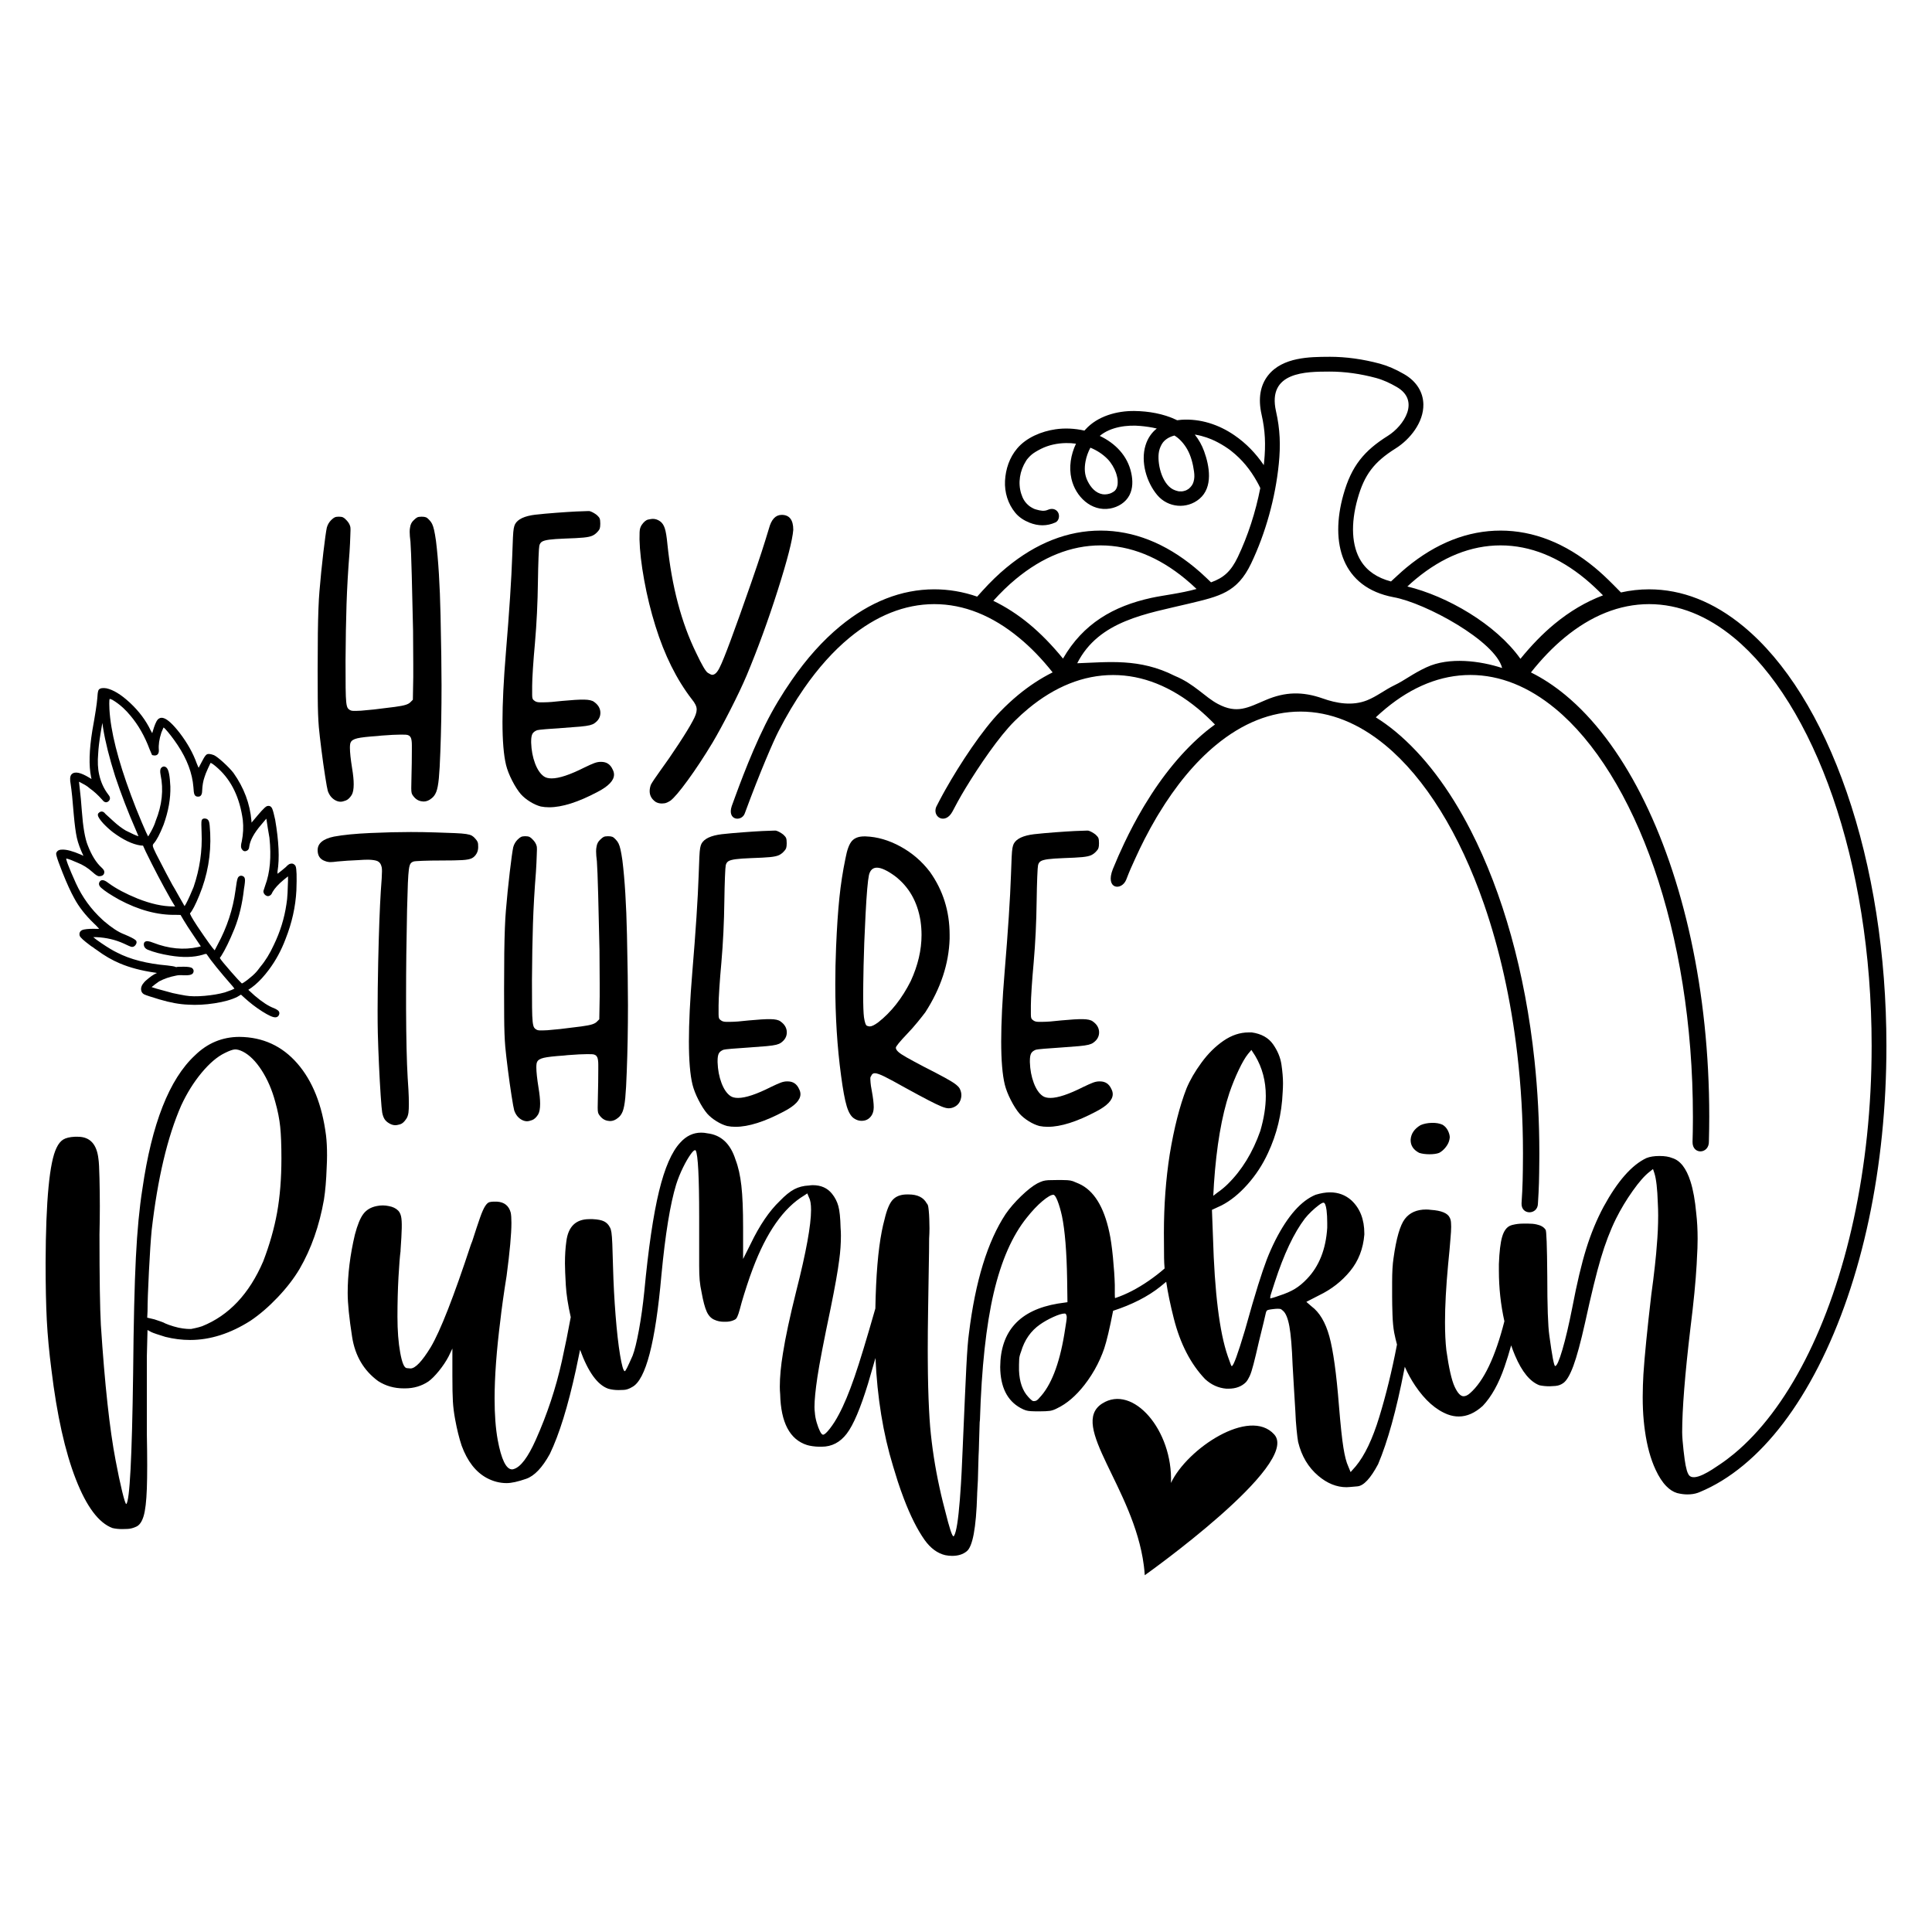 <?xml version="1.0" encoding="utf-8"?>
<!-- Generator: Adobe Illustrator 17.0.0, SVG Export Plug-In . SVG Version: 6.00 Build 0)  -->
<!DOCTYPE svg PUBLIC "-//W3C//DTD SVG 1.1//EN" "http://www.w3.org/Graphics/SVG/1.1/DTD/svg11.dtd">
<svg version="1.1" id="Layer_1" xmlns="http://www.w3.org/2000/svg" xmlns:xlink="http://www.w3.org/1999/xlink" x="0px" y="0px"
	 width="1440px" height="1440px" viewBox="0 0 1440 1440" enable-background="new 0 0 1440 1440" xml:space="preserve">
<g>
	<path d="M1069.585,1058.066"/>
	<g>
		<path d="M852.527,1166.726l-0.068,0.209l0.089-0.06c0.304,2.381,0.539,4.783,0.693,7.2c0,0,116.572-82.655,96.483-104.93
			c-18.44-20.444-65.005,10.692-76.947,36.155c1.51-39.225-28.373-73.783-51.229-59.215
			C796.256,1062.205,845.083,1109.036,852.527,1166.726z"/>
	</g>
	<path d="M199.563,600.719l0.003,0.011c-0.297,0.012-0.561,0.093-0.822,0.225c-0.485,0.257-1.017,0.675-1.665,1.267
		c-0.646,0.592-1.396,1.359-2.26,2.305c-0.765,0.837-1.617,1.815-2.56,2.935c-1.882,2.24-3.304,3.93-4.264,5.07
		c-0.198,0.234-0.362,0.429-0.52,0.617c-0.022-0.38-0.046-0.82-0.069-1.344l-0.002-0.027c-1.089-12.729-5.556-24.633-13.376-35.676
		l-0.02-0.027c-1.826-2.319-4.283-4.889-7.386-7.722c-3.104-2.829-5.433-4.644-7.104-5.484l-0.064-0.028
		c-1.235-0.461-2.281-0.747-3.172-0.847c-0.886-0.096-1.647-0.022-2.262,0.375l-0.004,0.002c-0.225,0.152-0.434,0.345-0.65,0.58
		c-0.859,0.947-1.863,2.634-3.118,5.144l0,0c-0.852,1.64-1.512,2.893-1.977,3.753c-0.08,0.148-0.145,0.268-0.213,0.392
		c-0.139-0.27-0.273-0.535-0.396-0.79l-0.002-0.004c-0.265-0.544-0.593-1.319-0.971-2.306l0,0c-2.74-7.707-7-15.337-12.774-22.882
		l-0.004-0.005c-2.558-3.279-4.842-5.84-6.868-7.691c-1.775-1.617-3.349-2.699-4.791-3.227c-1.401-0.523-2.764-0.464-3.839,0.279
		l-0.003-0.005l-0.039,0.027l-0.022,0.012l0.002,0.002c-0.259,0.155-0.497,0.356-0.723,0.603c-0.667,0.737-1.281,1.857-1.926,3.403
		c-0.641,1.546-1.299,3.514-1.98,5.917c-0.097,0.343-0.184,0.639-0.263,0.898c-0.28-0.488-0.637-1.119-1.09-1.929
		c-3.583-7.498-8.667-14.333-15.234-20.493c-0.281-0.263-0.56-0.521-0.838-0.775c-6.24-5.691-11.854-9.124-16.931-10.242
		l-0.042-0.008c-1.318-0.2-2.432-0.244-3.367-0.108c-0.931,0.135-1.712,0.461-2.253,1.052c-0.228,0.257-0.354,0.547-0.475,0.905
		c-0.343,1.061-0.555,2.806-0.696,5.363l0,0c-0.308,4.182-1.545,12.254-3.698,24.153l-0.002,0.012
		c-2.378,14.674-2.711,26.225-0.957,34.718l0.001,0.005l0.324,1.513l-1.813-1.093c-3.162-1.904-5.794-3.086-7.963-3.527
		c-1.085-0.219-2.061-0.253-2.932-0.067c-0.869,0.183-1.628,0.602-2.203,1.235c-0.632,0.701-0.925,1.688-1.007,2.91
		c-0.078,1.224,0.058,2.713,0.395,4.496l0,0c0.708,4.488,1.472,11.959,2.282,22.378l0.001,0.008c0.69,7.75,1.46,13.555,2.322,17.45
		c0.857,3.885,2.502,8.37,4.91,13.471l-1.85-0.889l-0.025-0.011c-6.04-2.595-10.597-3.862-13.829-3.739l0-0.001l-0.02,0.001l-0.03,0
		l0,0.002c-1.609-0.041-2.925,0.322-3.78,1.254c-0.364,0.398-0.624,0.887-0.778,1.432l-0.022,0.117
		c-0.037,0.468,0.06,0.998,0.244,1.765c0.562,2.265,2.052,6.405,4.489,12.51c3.241,8.134,6.152,14.517,8.748,19.164l0.002,0.003
		l0.005,0.01l0,0c3.365,6.336,8.247,12.581,14.638,18.735l0.013,0.012c1.043,0.952,1.909,1.826,2.602,2.613l-0.002-0.003
		c0.41,0.471,0.854,0.936,1.318,1.399c-0.417,0.019-0.888,0.039-1.466,0.064c-4.072-0.147-7.302-0.007-9.719,0.449
		c-1.163,0.223-2.092,0.632-2.724,1.32c-0.748,0.808-0.939,1.946-0.671,3.146l0.004,0.018c0.117,0.457,0.382,0.857,0.766,1.331
		c0.386,0.47,0.904,0.996,1.562,1.597c0.663,0.606,1.468,1.285,2.417,2.04c1.403,1.122,2.546,2.004,3.432,2.648
		c0.83,0.6,1.404,0.982,1.845,1.197c0.579,0.516,1.439,1.139,2.623,1.906c5.795,4.313,11.643,7.704,17.538,10.155l-0.003-0.002
		c7.293,3.076,15.802,5.323,25.533,6.738l0.117,0.006c0.236-0.009,0.606,0.039,1.074,0.171l0.059,0.014
		c0.255,0.046,0.479,0.093,0.68,0.139c-2.372,0.94-5.177,2.901-8.525,5.894l-0.014,0.013c-0.31,0.295-0.598,0.588-0.865,0.881
		c-0.948,1.039-1.632,2.069-2.033,3.106c-0.399,1.031-0.505,2.077-0.292,3.084h-0.001l0.002,0.007l0.001,0.007h0.001
		c0.171,0.896,0.594,1.681,1.246,2.273c0.327,0.298,0.707,0.549,1.132,0.752c0.632,0.303,1.842,0.739,3.719,1.356
		c1.873,0.614,4.39,1.397,7.558,2.35c7.906,2.353,15.012,3.65,21.337,3.873l0,0l0.018,0.001h0.003
		c6.145,0.405,12.711,0.059,19.701-1.026c7.001-1.08,12.602-2.651,16.818-4.744l0.046-0.025l2.781-1.665l2.542,2.32
		c4.254,3.883,8.699,7.295,13.341,10.228c2.318,1.469,4.276,2.566,5.893,3.296c1.622,0.725,2.884,1.103,3.928,1.061
		c0.802-0.03,1.542-0.335,2.057-0.906c0.258-0.283,0.46-0.62,0.611-0.997c0.224-0.559,0.308-1.132,0.196-1.682
		c-0.11-0.55-0.418-1.044-0.853-1.438c-0.637-0.575-1.629-1.127-3.037-1.758l-0.043-0.018c-3.997-1.45-8.819-4.559-14.399-9.339
		c-2.636-2.406-4.218-3.85-4.745-4.332l-0.031-0.032c3.42-2.101,6.82-5.004,10.206-8.713c1.714-1.879,3.426-3.962,5.136-6.253
		c5.126-6.859,9.282-14.526,12.463-22.997l0,0l0.001-0.005l0.002-0.006l0,0c4.716-11.914,7.397-23.922,8.033-36.009l0.001-0.011
		c0.189-5.164,0.236-9.249,0.141-12.266c-0.047-1.51-0.13-2.751-0.252-3.737c-0.125-0.989-0.273-1.709-0.513-2.246l-0.04-0.075
		c-0.229-0.369-0.485-0.69-0.777-0.957c-0.509-0.469-1.14-0.758-1.815-0.813c-0.676-0.058-1.376,0.101-2.092,0.425l-0.052,0.026
		c-0.753,0.428-1.585,1.167-2.562,2.23c-2.176,1.857-3.891,3.254-5.131,4.18c-0.41,0.307-0.748,0.541-1.051,0.742l0.015-0.078
		c0.076-0.475,0.087-1.037,0.06-1.703c1.597-9.635,0.998-22.477-1.76-38.565l-0.005-0.027c-0.865-4.028-1.569-6.699-2.174-8.126
		c-0.246-0.57-0.553-1.047-0.951-1.41C201.321,600.763,200.437,600.545,199.563,600.719z M200.83,624.421
		c1.484,14.202,0.423,26.046-3.141,35.521l-0.009,0.024c-0.743,2.235-1.185,3.602-1.34,4.137l-0.026,0.214
		c0.039,1.021,0.473,1.95,1.238,2.64c0.129,0.118,0.267,0.229,0.413,0.335c0.51,0.373,1.064,0.608,1.643,0.64
		c0.562,0.033,1.115-0.144,1.605-0.463l0.002,0.005l0.03-0.02l0.016-0.008l-0.002-0.002c0.273-0.159,0.524-0.363,0.749-0.61
		c0.454-0.499,0.816-1.161,1.128-1.97c0.831-1.421,1.934-2.888,3.312-4.398c1.382-1.514,3.038-3.068,4.971-4.66
		c1.299-1.068,2.294-1.869,2.977-2.4l0.271-0.207c0.025,0.647,0.029,1.618,0.009,2.901c-0.046,2.693-0.157,5.818-0.332,9.361
		c-0.173,3.537-0.463,6.395-0.861,8.56l-0.004,0.023c-1.536,10.47-4.679,20.593-9.436,30.369l-0.007,0.014
		c-2.897,6.334-6.245,11.756-10.043,16.262l-0.029,0.037c-1.26,1.734-2.291,3.033-3.066,3.882c-1.571,1.722-3.692,3.613-6.362,5.658
		c-1.335,1.026-2.394,1.772-3.157,2.228c-0.38,0.228-0.688,0.383-0.894,0.461l-0.178,0.054c-0.074-0.052-0.21-0.157-0.405-0.337
		c-1.122-1.022-3.656-3.772-7.517-8.178c-2.489-2.837-4.448-5.127-5.87-6.866c-1.382-1.687-2.263-2.874-2.598-3.464
		c-0.008-0.047-0.006-0.148,0.081-0.349c0.107-0.245,0.344-0.594,0.718-1.002l0.069-0.09c3.03-4.747,6.357-11.591,10.01-20.563
		l0.002-0.005c3.504-8.82,5.854-18.687,7.054-29.586c0.334-1.959,0.558-3.559,0.674-4.811c0.113-1.262,0.13-2.149-0.004-2.798
		c-0.127-0.599-0.397-1.132-0.824-1.52c-0.426-0.39-0.981-0.611-1.59-0.686l-0.005-0.001c-0.868-0.117-1.727,0.164-2.296,0.806
		c-0.245,0.269-0.443,0.589-0.604,0.951c-0.276,0.633-0.518,1.646-0.795,3.16c-0.273,1.508-0.564,3.492-0.875,5.961l0.001-0.005
		c-1.879,14.018-6.3,27.473-13.268,40.385l-0.004,0.009l-2.245,4.32c-0.721-0.704-2.139-2.49-4.152-5.28
		c-2.141-2.961-4.979-7.063-8.511-12.298l0.002,0.004c-2.169-3.267-3.733-5.781-4.683-7.521c-0.474-0.868-0.795-1.546-0.954-1.997
		c-0.072-0.2-0.106-0.346-0.117-0.427c0.924-1.052,1.925-2.641,3.062-4.83c1.178-2.273,2.487-5.176,3.934-8.715
		c6.116-14.876,8.81-30.289,8.085-46.223c-0.108-2.365-0.237-4.267-0.389-5.716c-0.155-1.455-0.316-2.428-0.551-3.058
		c-0.219-0.569-0.519-1.052-0.922-1.42c-0.393-0.361-0.886-0.592-1.416-0.678l0.001-0.004l-0.022-0.003l-0.008-0.002l0,0.002
		c-0.528-0.103-1.007-0.135-1.45-0.062c-0.45,0.073-0.875,0.272-1.18,0.609c-0.244,0.267-0.399,0.6-0.478,0.955
		c-0.128,0.594-0.171,1.536-0.173,2.973c0.001,1.429,0.056,3.321,0.163,5.684c0.625,13.73-1.356,27.315-5.941,40.78
		c-0.754,1.879-1.66,4.015-2.727,6.411c-1.064,2.404-2.063,4.459-2.986,6.168c-0.423,0.789-0.776,1.351-1.022,1.674l-0.125-0.199
		c-0.673-1.085-2.02-3.434-4.02-7.018c-2.739-4.905-4.369-7.75-4.958-8.649c-2.197-3.937-6.262-11.679-12.179-23.209
		c-0.737-1.472-1.304-2.689-1.698-3.639c-0.395-0.946-0.613-1.646-0.656-1.989c-0.095-0.746,0.083-1.313,0.608-1.904
		c2.2-2.421,4.605-7.037,7.349-13.951l0.007-0.019c3.622-10.015,5.323-19.544,5.079-28.577l0-0.012
		c-0.178-3.893-0.486-6.983-0.936-9.294c-0.226-1.156-0.486-2.118-0.794-2.899c-0.31-0.78-0.66-1.386-1.128-1.818
		c-0.602-0.553-1.289-0.895-2.027-0.862c-0.737,0.033-1.392,0.437-1.941,1.041c-0.473,0.525-0.672,1.235-0.729,2.077
		c-0.054,0.847,0.042,1.859,0.269,3.065l0.003,0.014c2.334,11.065,1.119,22.538-3.696,34.473l-0.023,0.067
		c-0.56,1.982-1.649,4.487-3.269,7.486c-0.631,1.171-1.165,2.113-1.594,2.82c-0.281,0.464-0.518,0.818-0.703,1.071
		c-0.336-0.587-0.863-1.656-1.573-3.218c-0.801-1.76-1.829-4.121-3.08-7.081c-3.118-7.358-5.829-14.189-8.138-20.488l-0.001-0.003
		c-9.799-26.353-15.139-47.667-16.045-63.889c-0.152-3.327-0.169-5.597-0.062-6.713c0.062-0.398,0.127-0.713,0.187-0.925
		l0.066-0.192c0.075-0.004,0.251,0.003,0.549,0.097c0.369,0.11,0.87,0.315,1.475,0.612c2.746,1.629,5.354,3.571,7.828,5.829
		c1.983,1.812,3.88,3.825,5.69,6.042l0.006,0.008c5.834,6.931,10.566,15.249,14.199,24.979l0.012,0.029l1.7,3.974
		c0.089,0.21,0.283,0.36,0.509,0.395l1.274,0.196l0.07,0.007c0.977,0.052,1.871-0.218,2.468-0.879
		c0.693-0.77,0.915-1.871,0.856-3.225l-0.002-0.029c-0.336-3.742,0.284-8.065,1.891-12.967c0.527-1.272,0.941-2.25,1.241-2.925
		c0.15-0.34,0.272-0.603,0.362-0.784l0.022-0.043l0.114,0.063c0.157,0.1,0.363,0.261,0.604,0.481
		c0.181,0.165,0.382,0.363,0.601,0.593c1.127,1.193,2.548,2.887,4.241,5.073c1.692,2.191,3.352,4.503,4.974,6.948
		c7.02,10.581,10.912,21.007,11.713,31.302c0.063,1.354,0.157,2.479,0.284,3.386c0.132,0.913,0.287,1.598,0.52,2.119
		c0.158,0.347,0.371,0.654,0.64,0.899c0.525,0.483,1.238,0.682,1.998,0.658l0,0.001l0.024,0l0.053,0.001l0-0.003
		c0.755,0.042,1.488-0.217,1.981-0.771c0.71-0.797,0.974-1.97,1.016-3.516h0.001c0.15-4.003,0.748-7.427,1.764-10.265l0.014-0.042
		c0.418-1.478,1.277-3.649,2.577-6.48c0.652-1.418,1.16-2.504,1.523-3.252c0.173-0.357,0.311-0.632,0.415-0.83l0.36,0.134
		c1.055,0.475,2.907,1.872,5.387,4.142c9.903,9.042,15.995,21.754,18.26,38.245c0.576,5.305,0.316,10.64-0.77,16.023
		c-0.365,1.305-0.559,2.428-0.562,3.394c-0.002,0.958,0.188,1.782,0.649,2.427l-0.002,0.002l0.011,0.013l0.009,0.016l0.002-0.002
		c0.2,0.299,0.413,0.563,0.652,0.78c0.481,0.447,1.1,0.711,1.74,0.672l0.067-0.006c0.857-0.13,1.597-0.467,2.121-1.043
		c0.518-0.565,0.784-1.32,0.845-2.17l0.001,0c0.587-4.714,3.542-10.248,8.952-16.523l0.01-0.012
		c1.809-2.201,3.077-3.705,3.799-4.509c0.067,0.313,0.137,0.692,0.213,1.172c0.238,1.509,0.537,3.475,0.902,5.903
		C199.987,619.702,200.392,622.082,200.83,624.421z M173.617,735.381c0.524,0.636,0.891,1.132,1.089,1.453l0.024,0.042
		c-0.467,0.274-1.193,0.62-2.149,1.007c-1.259,0.513-2.923,1.109-4.982,1.788c-4.279,1.198-9.305,2.052-15.071,2.567
		c-5.761,0.514-10.564,0.438-14.398-0.217c-3.047-0.529-6.188-1.143-9.412-1.84c-5.197-1.362-9.162-2.444-11.886-3.244
		c-1.362-0.4-2.415-0.729-3.148-0.985c-0.276-0.096-0.491-0.177-0.672-0.25l0.263-0.23c0.643-0.525,1.494-1.193,2.547-2
		c1.039-0.788,1.959-1.447,2.757-1.983c3.716-1.986,7.879-3.421,12.499-4.298l0.035-0.007c1.571-0.388,3.522-0.483,5.841-0.26
		l0.038,0.003c1.679,0.064,3.055,0.003,4.153-0.198c1.094-0.205,1.938-0.535,2.506-1.145c0.225-0.245,0.378-0.545,0.467-0.864
		l0.004,0.001l0.014-0.053l0.031-0.086l-0.006-0.001c0.162-0.424,0.216-0.883,0.114-1.323c-0.112-0.49-0.369-0.941-0.729-1.366
		l-0.005-0.005l-0.157-0.161c-0.547-0.483-1.311-0.725-2.351-0.912c-1.04-0.179-2.364-0.268-3.992-0.276
		c-1.696-0.006-2.99,0.011-3.894,0.052c-0.454,0.021-0.807,0.047-1.081,0.083l-0.371,0.069l-0.187,0.065l-0.12,0.066
		c-0.108-0.019-0.351-0.085-0.658-0.229l-0.005-0.002c-0.466-0.2-1.138-0.35-2.142-0.524c-0.998-0.169-2.302-0.343-3.922-0.526
		l-0.017-0.002c-15.19-1.325-27.661-4.538-37.412-9.607l-0.023-0.011c-2.878-1.357-6.723-3.658-11.494-6.891
		c-3.034-2.048-5.075-3.556-6.068-4.466l-0.129-0.125c0.562-0.013,1.349-0.012,2.371,0.009c7.362,0.334,14.186,1.942,20.479,4.82
		c1.465,0.694,2.631,1.233,3.499,1.618c0.875,0.387,1.42,0.613,1.764,0.713c0.551,0.159,1.116,0.176,1.643,0.018
		c0.527-0.155,0.996-0.476,1.392-0.91c0.101-0.111,0.199-0.229,0.292-0.356c0.393-0.528,0.666-1.046,0.782-1.582
		c0.119-0.533,0.052-1.094-0.213-1.564l-0.047-0.074c-0.113-0.151-0.246-0.293-0.403-0.436c-0.63-0.571-1.636-1.182-3.079-1.918
		c-1.441-0.732-3.311-1.572-5.619-2.524l-0.014-0.006c-4.187-1.615-9.096-4.805-14.678-9.586c-0.436-0.381-0.865-0.767-1.291-1.155
		c-8.454-7.717-15.065-16.799-19.848-27.272l0.001,0.003c-2.72-6.029-4.679-10.637-5.87-13.806
		c-0.595-1.583-0.999-2.811-1.207-3.652c-0.1-0.402-0.151-0.711-0.164-0.91c0.127,0.006,0.309,0.026,0.529,0.073
		c1.304,0.26,3.893,1.229,7.627,2.889l0.029,0.012c4.217,1.633,8.056,4.024,11.52,7.185c1.166,1.063,2.152,1.844,2.994,2.353
		c0.422,0.254,0.809,0.442,1.182,0.557c0.329,0.1,0.657,0.132,0.986,0.079l0,0.009c1.193-0.054,2.177-0.365,2.832-1.076
		c0.543-0.591,0.762-1.401,0.718-2.282c-0.029-0.532-0.262-1.021-0.617-1.529c-0.357-0.508-0.854-1.044-1.495-1.629
		c-3.943-3.597-7.365-9.089-10.212-16.492l-0.005-0.012c-2.043-5.001-3.54-13.591-4.422-25.674
		c-0.469-6.564-0.968-11.954-1.497-16.171c-0.265-2.092-0.443-3.681-0.534-4.757c-0.027-0.314-0.043-0.57-0.055-0.793
		c0.151,0.07,0.319,0.149,0.51,0.241c1.101,0.533,2.387,1.225,3.846,2.077c1.442,0.842,2.669,1.729,3.684,2.656l0.068,0.055
		c1.453,1.012,2.943,2.212,4.465,3.602c1.521,1.389,3.075,2.966,4.66,4.732c0.297,0.402,0.598,0.748,0.91,1.033
		c0.636,0.584,1.358,0.94,2.129,0.904c0.771-0.037,1.456-0.459,2.037-1.099c0.603-0.642,0.873-1.504,0.715-2.357
		c-0.148-0.841-0.628-1.659-1.366-2.512h0.001c-3.169-4.156-5.381-9.023-6.636-14.627l-0.001-0.005
		c-1.027-4.415-1.274-9.741-0.721-15.963l0.002-0.028c0.168-3.675,0.771-8.749,1.827-15.198c0.527-3.228,0.942-5.671,1.245-7.323
		l0.006-0.032c0.16,0.999,0.349,2.277,0.573,3.904l0.003,0.015c1.655,10.268,4.655,22.23,8.994,35.894l0.003,0.009
		c4.503,13.49,9.584,26.693,15.244,39.619l0.002,0.003c0.844,1.898,1.454,3.342,1.83,4.318c0.104,0.27,0.185,0.496,0.252,0.692
		l-0.331-0.092c-1.561-0.464-4.637-1.848-9.103-4.123c-2.892-1.691-5.914-3.969-9.053-6.835c-3.161-2.886-5.179-4.728-6.067-5.539
		c-0.258-0.34-0.519-0.648-0.793-0.899c-0.67-0.618-1.457-0.975-2.279-0.897c-0.82,0.077-1.549,0.55-2.203,1.267
		c-0.362,0.39-0.467,0.939-0.397,1.444c0.105,0.77,0.511,1.592,1.173,2.597c0.665,1.001,1.601,2.168,2.815,3.521l0.012,0.014
		c1.164,1.226,2.346,2.388,3.547,3.484c1.201,1.097,2.421,2.128,3.659,3.094l0.012,0.01c7.563,5.605,14.375,8.901,20.486,9.838
		l0.057,0.006l1.889,0.123l2.088,4.598l0.008,0.017c5.966,12.233,12.162,24.034,18.593,35.396l0.008,0.014l3.203,5.35l-1.558-0.07
		l-0.031,0c-7.651,0.018-16.442-1.915-26.352-5.831c-8.908-3.624-16.038-7.416-21.39-11.344l0,0
		c-1.429-1.134-2.637-1.878-3.709-2.217c-0.539-0.168-1.054-0.235-1.545-0.155c-0.491,0.076-0.946,0.322-1.278,0.691
		c-0.661,0.709-0.998,1.598-0.836,2.49c0.157,0.888,0.717,1.689,1.568,2.468c2.546,2.322,7.003,5.248,13.435,8.85l0.011,0.006
		c14.6,7.817,28.72,11.604,42.334,11.33l0,0.001l3.432,0.072l2.281,3.874c1.66,2.819,4.21,6.76,7.65,11.84
		c1.719,2.538,3.03,4.483,3.934,5.833c0.452,0.675,0.802,1.201,1.05,1.577l0.169,0.258c-0.103,0.043-0.222,0.089-0.368,0.134
		c-0.403,0.13-0.966,0.274-1.675,0.424l-0.003,0.001c-10.731,2.323-21.858,1.255-33.443-3.24l0,0
		c-1.547-0.627-2.821-1.005-3.872-1.117c-0.527-0.055-1.002-0.044-1.435,0.059c-0.431,0.102-0.828,0.307-1.121,0.631
		c-0.279,0.304-0.447,0.692-0.515,1.103c-0.069,0.414-0.051,0.857,0.032,1.34l0.003,0.011c0.157,0.84,0.584,1.589,1.23,2.175
		c0.429,0.391,0.95,0.716,1.554,0.983l0.018,0.007c4.534,1.85,10.049,3.296,16.545,4.356l-0.003-0.001
		c9.593,1.607,17.786,1.413,24.579-0.618l0.047-0.016c0.853-0.328,1.536-0.51,2.006-0.557c0.234-0.025,0.413-0.015,0.525,0.008
		l0.171,0.068l0.021,0.027l0.024,0.039C157.284,716.12,163.815,724.18,173.617,735.381z"/>
	<path d="M1079.184,842.677c-0.939-1.879-2.262-3.324-3.968-4.35c-2.227-1.026-4.907-1.496-8.073-1.41
		c-3.149,0.087-5.916,0.644-8.299,1.67c-4.611,2.714-7.082,6.299-7.43,10.735v0.504c0,4.107,2.14,7.256,6.403,9.466
		c2.21,0.696,4.768,1.026,7.673,1.026c2.888,0,5.289-0.331,7.168-1.026c1.862-1.009,3.533-2.453,4.977-4.333
		c1.461-1.879,2.349-3.759,2.697-5.638l0.243-1.531C1080.575,846.262,1080.106,844.556,1079.184,842.677z M243.001,846.262
		c-2.906-22.69-10.022-40.559-21.367-53.609c-11.345-13.033-25.7-19.644-43.1-19.819c-12.789,0-23.89,4.611-33.269,13.816
		c-19.087,17.73-32.137,50.912-39.132,99.51c-2.227,13.99-3.845,31.006-4.855,51.034c-1.026,20.045-1.705,48.911-2.053,86.599
		c-0.853,62.778-2.558,95.177-5.116,97.23c-0.504,0-1.531-3.166-3.08-9.466c-1.531-6.316-3.149-13.99-4.855-23.038
		c-4.437-23.021-8.109-56.706-10.997-101.041c-0.678-12.284-1.026-34.712-1.026-67.285c0.174-7.674,0.261-14.668,0.261-20.984
		c0-6.473-0.087-13.468-0.261-20.967c-0.174-7.516-0.418-12.284-0.766-14.338c-1.201-11.083-6.316-16.634-15.347-16.634h-2.314
		c-3.741,0.174-6.612,0.87-8.561,2.054c-1.967,1.201-3.619,3.236-4.994,6.142c-5.272,10.579-8.004,39.132-8.178,85.694
		c0,16.896,0.296,31.128,0.887,42.733c0.608,11.588,1.758,23.96,3.462,37.097c4.089,33.773,10.144,60.934,18.165,81.483
		c8.004,20.549,17.139,32.694,27.37,36.453c2.21,0.505,4.593,0.766,7.151,0.766c0.696,0,2.053-0.034,4.107-0.122
		c2.035-0.087,4.177-0.644,6.385-1.67c2.383-1.026,4.228-3.62,5.498-7.795c1.288-4.194,2.088-11.049,2.436-20.602
		c0.174-4.768,0.261-10.579,0.261-17.4s-0.087-14.581-0.261-23.281v-57.819l0.504-19.697l2.818,1.531
		c0.679,0.348,2.053,0.87,4.089,1.549c2.053,0.679,4.194,1.357,6.403,2.036c6.142,1.531,12.284,2.314,18.426,2.314
		c14.999,0,30.014-4.785,45.013-14.338c6.82-4.593,13.572-10.405,20.218-17.4c6.647-6.978,12.111-14.059,16.373-21.227
		c8.7-14.999,14.755-32.224,18.165-51.678c1.026-6.473,1.705-14.494,2.036-24.047c0.174-3.236,0.261-6.229,0.261-8.96
		C243.767,855.466,243.506,850.525,243.001,846.262z M206.548,903.681c-2.14,11.866-5.585,24.011-10.37,36.47
		c-10.405,24.22-25.577,40.333-45.536,48.337c-1.531,0.522-3.062,0.939-4.593,1.287c-1.549,0.348-2.732,0.591-3.584,0.766h-1.531
		c-1.026,0-2.575-0.122-4.611-0.382c-2.053-0.261-4.35-0.766-6.908-1.531c-2.558-0.766-4.611-1.496-6.142-2.176
		c-0.853-0.522-2.053-1.026-3.584-1.531c-1.531-0.522-3.062-1.026-4.593-1.549l-5.376-1.27l0.243-4.854
		c0-6.142,0.348-15.955,1.026-29.423c0.679-13.468,1.374-23.802,2.053-30.955c4.437-38.541,11.763-69.495,21.993-92.88
		c4.263-9.205,9.344-17.348,15.225-24.429c5.881-7.064,11.64-11.971,17.278-14.703c3.411-1.705,5.916-2.592,7.535-2.68
		c1.619-0.087,3.637,0.47,6.02,1.653c4.941,2.558,9.587,7.204,13.937,13.937c4.35,6.752,7.725,14.547,10.11,23.42
		c1.879,6.647,3.115,12.876,3.706,18.669c0.591,5.794,0.905,13.641,0.905,23.542C209.75,878.399,208.671,891.831,206.548,903.681z
		 M1376.425,590.415c-19.018-55-45.657-97.735-77.064-123.625c-22.097-18.235-45.709-27.509-70.174-27.544
		c-7.081,0-14.111,0.783-21.036,2.332l-5.516-5.585c-5.063-5.116-9.622-9.344-13.989-12.963
		c-22.097-18.253-45.709-27.527-70.173-27.561c-24.465,0-48.076,9.274-70.191,27.561c-2.105,1.74-4.263,3.654-6.803,6.003
		l-4.715,4.35c-10.249-2.68-17.8-7.812-22.446-15.33c-6.873-11.066-7.725-27.544-2.419-46.388
		c5.028-17.852,12.198-27.335,28.448-37.514c10.423-6.56,20.828-19.245,20.549-32.851c-0.191-9.274-5.325-17.261-14.407-22.464
		c-6.351-3.671-12.25-6.212-18.025-7.778c-12.65-3.392-25.229-5.133-37.374-5.133l-0.87,0.017
		c-13.589,0.053-34.138,0.122-44.962,13.711c-5.968,7.499-7.639,17.348-4.958,29.301c2.68,11.797,3.219,22.133,1.879,35.67
		c-0.07,0.678-0.139,1.374-0.226,2.053c-5.847-8.648-13.12-16.269-21.994-22.324c-11.606-7.951-25.265-12.406-39.358-11.484
		c-1.096,0.087-2.193,0.192-3.254,0.365c-0.226-0.122-0.452-0.243-0.696-0.365c-9.448-4.506-20.672-6.421-31.093-6.543
		c-13.084-0.156-27.544,3.81-36.523,13.781c-0.278,0.261-0.522,0.574-0.766,0.835c-7.186-1.636-14.616-1.984-21.558-0.975
		c-10.37,1.496-21.732,6.125-28.623,14.338c-5.707,6.769-8.543,15.311-9.013,24.064c-0.435,8.595,2.157,17.086,7.604,23.751
		c2.767,3.411,6.629,5.846,10.649,7.447c6.49,2.558,12.928,2.697,19.313-0.174c2.697-1.235,3.341-5.116,1.966-7.465
		c-1.636-2.767-4.768-3.185-7.482-1.984c-2.923,1.323-5.707,0.696-8.665-0.139c-1.427-0.401-1.374-0.401-2.471-0.922
		c-0.487-0.243-0.957-0.522-1.444-0.817l-1.27-0.835c-3.411-2.697-5.011-5.602-6.159-9.327c-2.523-8.021-1.009-17.086,3.584-24.307
		c0.8-1.271,0.661-1.044,1.461-1.984c0.678-0.835,1.479-1.6,2.262-2.349c1.758-1.618,4.629-3.288,7.499-4.732
		c5.724-2.871,12.197-4.193,18.601-4.298c2.453-0.053,4.958,0.104,7.447,0.47c-3.898,8.16-5.394,17.539-3.375,26.221
		c3.01,13.084,14.651,24.551,28.815,22.097c5.968-1.079,11.606-4.472,14.424-9.97c2.592-5.098,2.523-10.893,1.357-16.373
		c-2.732-13.033-12.006-22.359-23.507-27.787c8.073-6.769,20.427-8.352,30.501-7.395c3.968,0.365,8.039,0.939,12.006,1.897
		c-3.828,3.027-6.752,7.168-8.405,12.563c-3.74,12.232,0.714,27.439,8.734,37.009c8.004,9.536,22.097,10.735,31.494,2.818
		c10.266-8.648,7.465-24.446,3.445-35.478c-1.67-4.542-4.002-8.734-6.925-12.371h0.139c0.209,0.034,0.435,0.053,0.661,0.104
		c2.645,0.435,5.272,1.149,7.847,2.001c0.713,0.243,1.461,0.522,2.157,0.8c0.278,0.07,1.653,0.627,1.74,0.678
		c1.6,0.678,3.202,1.444,4.751,2.28c1.67,0.87,3.324,1.862,4.942,2.871c0.835,0.54,1.688,1.096,2.505,1.67
		c0.418,0.296,0.853,0.608,1.27,0.905l1.165,0.905c8.091,6.351,14.181,13.937,19.14,22.776c0.905,1.583,1.723,3.202,2.489,4.837
		c-3.48,17.905-9.239,35.67-16.774,51.469c-5.237,10.927-10.771,15.503-19.94,18.809l-3.149-3.01
		c-3.219-3.08-6.142-5.707-8.961-8.004c-22.097-18.253-45.709-27.527-70.174-27.561c-24.464,0-48.075,9.274-70.174,27.561
		c-5.933,4.889-11.989,10.735-17.991,17.382l-3.863,4.28c-10.458-3.62-21.158-5.446-32.015-5.446
		c-24.446,0.034-48.041,9.308-70.156,27.544c-12.928,10.666-25.021,24.168-36.156,40.316c-6.925,10.022-13.642,20.984-19.644,33.077
		c-12.441,25.02-22.585,54.357-24.951,60.621c-3.601,10.805,7.377,11.814,9.692,5.498c11.518-31.32,21.489-54.096,25.073-61.091
		c5.951-11.623,12.337-22.359,19.087-32.103c10.509-15.155,21.907-27.892,33.929-37.81c19.731-16.269,40.959-24.986,63.143-25.021
		c22.185,0,43.43,8.717,63.162,25.021c8.787,7.186,17.139,15.851,25.073,25.856c-8.839,4.384-17.434,10.04-25.613,16.774
		c-4.593,3.81-9.082,7.951-13.432,12.441c-13.415,13.764-29.893,38.732-40.855,58.185c-0.627,1.114-1.253,2.244-1.879,3.375
		c-1.705,3.115-3.375,6.299-5.011,9.536c-2.993,7.621,6.838,13.45,12.18,3.324c1.201-2.28,2.383-4.559,3.62-6.769
		c0.087-0.156,0.173-0.331,0.261-0.487c1.879-3.411,3.793-6.716,5.76-9.952c9.988-16.478,25.09-38.767,36.713-50.216
		c3.324-3.306,6.716-6.385,10.144-9.222c19.731-16.303,40.977-25.02,63.162-25.02c22.185,0,43.43,8.717,63.213,25.02
		c4.315,3.584,8.561,7.569,12.736,11.867c-2.297,1.67-4.541,3.393-6.769,5.203c-16.843,13.92-32.173,32.503-45.675,54.897
		c-0.452,0.748-0.905,1.513-1.357,2.279c-4.837,8.179-9.43,16.86-13.763,25.995c-2.976,6.246-5.829,12.719-8.544,19.383
		c-5.968,15.085,6.438,16.408,9.935,7.97c2.801-7.291,3.654-8.996,6.733-15.782c2.262-5.028,4.628-9.918,7.047-14.65
		c2.888-5.62,5.863-11.031,8.926-16.217c0.452-0.766,0.905-1.514,1.374-2.262c12.841-21.263,27.266-38.68,42.716-51.433
		c19.731-16.321,40.977-25.021,63.162-25.021c22.185,0.034,43.43,8.734,63.162,25.021c29.579,24.395,55.401,65.946,73.654,118.719
		c11.484,33.216,19.992,70.852,24.708,111.341c2.801,23.803,4.263,48.598,4.263,74.07c0,1.184,0,2.384-0.017,3.567
		c-0.069,13.207-0.192,20.932-1.044,33.721c-0.435,9.135,12.18,8.856,12.215,0.173c0.783-11.971,0.905-18.844,1.009-31.181
		c0.017-2.088,0.035-4.177,0.035-6.282c0-23.663-1.235-46.753-3.601-69.06c-6.978-65.963-23.768-125.052-47.467-171.336
		c-15.851-30.955-34.852-56.237-56.254-73.95c-4.751-3.932-9.587-7.395-14.581-10.528c2.436-2.297,4.924-4.472,7.413-6.543
		c19.731-16.321,40.959-25.02,63.143-25.02c22.185,0.034,43.43,8.751,63.161,25.02c29.598,24.395,55.401,65.946,73.654,118.719
		c18.253,52.739,28.988,116.613,28.988,185.43c0,1.393,0,2.767-0.017,4.141c-0.034,5.289-0.087,9.448-0.26,14.668
		c-0.192,9.935,12.58,9.169,12.197-0.469c0.105-3.149,0.157-6.299,0.192-9.466c0.053-2.94,0.07-5.881,0.07-8.839
		c0-93.628-19.349-178.452-51.068-240.413c-15.852-30.955-34.835-56.236-56.254-73.914c-8.177-6.733-16.721-12.388-25.577-16.774
		c7.951-10.005,16.286-18.705,24.986-25.891c19.714-16.303,40.959-25.021,63.143-25.021c22.185,0.034,43.43,8.753,63.162,25.021
		c29.579,24.395,55.401,65.946,73.654,118.719c18.235,52.739,28.988,116.613,28.988,185.43
		c0.017,91.749-19.087,174.729-49.589,234.254c-15.26,29.788-33.303,53.626-53.018,69.912c-3.48,2.871-6.995,5.515-10.562,7.9
		c-5.777,3.898-19.731,13.816-23.35,7.43c-1.096-1.931-1.462-3.759-2.14-6.838c-0.679-3.063-2.558-18.253-2.558-24.551
		c0-17.225,2.053-43.064,6.142-77.517c2.418-19.279,3.949-35.113,4.645-47.467c0.087-1.636,0.157-3.219,0.226-4.733
		c0.331-5.116,0.504-9.97,0.504-14.581c0-6.821-0.348-13.12-1.026-18.931c-0.87-9.536-2.28-17.451-4.281-23.716
		c-3.132-9.866-7.673-15.695-13.624-17.47c-2.384-1.026-5.551-1.531-9.466-1.531c-3.932,0-7.168,0.505-9.726,1.531
		c-10.91,5.116-21.576,17.226-31.981,36.331c-5.116,9.553-9.413,19.958-12.911,31.215c-3.497,11.258-6.959,25.839-10.37,43.743
		c-2.558,12.963-5.028,23.49-7.413,31.599c-2.383,8.091-4.175,12.145-5.376,12.145c-0.853,0-2.296-7.586-4.35-22.776
		c-1.026-7.151-1.531-21.907-1.531-44.248c-0.174-22.69-0.61-34.191-1.27-34.539c-1.201-1.967-3.462-3.306-6.769-4.002
		c-1.844-0.418-4.037-0.609-6.543-0.609h-3.08c-0.887,0-1.74,0.034-2.575,0.087c-1.253,0.087-2.436,0.226-3.55,0.435
		c-1.879,0.331-3.166,0.678-3.845,1.026c-2.731,1.184-4.733,3.949-6.003,8.299c-1.288,4.35-2.088,11.136-2.436,20.34v4.872
		c0,12.876,1.374,25.438,4.107,37.723v0.017c-6.821,26.744-15.364,44.613-25.595,53.592c-1.705,1.531-3.324,2.297-4.854,2.297
		c-2.227,0-4.437-2.384-6.664-7.169c-2.21-4.768-4.263-13.815-6.142-27.109c-0.679-5.969-1.009-12.963-1.009-20.984
		c0-11.936,0.766-26.187,2.297-42.716c0.853-8.352,1.444-14.929,1.792-19.714c0.331-3.567,0.504-6.473,0.504-8.683
		c0-0.678-0.034-1.705-0.122-3.08c-0.087-1.357-0.382-2.558-0.905-3.584c-1.531-3.411-6.229-5.359-14.059-5.881
		c-1.201-0.173-2.401-0.261-3.584-0.261c-6.995,0-12.284,2.349-15.868,7.047c-3.567,4.698-6.385,14.442-8.439,29.284
		c-0.678,4.437-1.026,10.319-1.026,17.661v10.997c0,3.584,0.087,8.021,0.261,13.31c0.175,5.289,0.591,9.796,1.288,13.555
		c0.609,3.027,1.288,5.933,2.071,8.787c-0.053,0.261-0.104,0.539-0.156,0.8c-3.671,19.018-8.021,36.766-13.05,53.208
		c-5.029,16.461-10.875,28.71-17.521,36.714l-3.845,4.35l-1.792-4.35c-1.357-2.888-2.558-7.499-3.567-13.815
		c-1.026-6.299-2.14-16.791-3.341-31.459c-1.879-23.872-4.263-41.063-7.151-51.556c-2.906-10.492-7.343-17.939-13.31-22.376
		l-3.828-3.324l9.466-4.872c9.205-4.437,16.913-10.44,23.142-18.026s9.761-16.669,10.614-27.248v-0.766
		c0-10.579-3.236-18.844-9.709-24.83c-4.437-3.915-9.726-5.881-15.869-5.881c-3.236,0-6.82,0.61-10.735,1.792
		c-10.754,4.437-20.723,15.695-29.945,33.773c-2.558,5.116-4.733,10.022-6.525,14.703c-1.792,4.698-3.915,10.961-6.385,18.809
		c-2.471,7.848-5.76,19.105-9.848,33.773c-5.289,17.73-8.543,26.605-9.726,26.605h-0.261c-0.173-0.173-0.505-0.975-1.009-2.436
		c-0.522-1.444-1.114-3.097-1.792-4.976c-6.142-17.748-9.813-47.328-11.014-88.774l-0.766-20.219l7.168-3.324
		c6.647-3.411,13.084-8.613,19.313-15.608c6.229-6.995,11.292-14.755,15.225-23.281c6.646-14.146,10.318-29.249,10.996-45.274
		c0.174-2.383,0.262-4.698,0.262-6.908c0-3.932-0.382-8.525-1.148-13.815c-0.766-5.29-2.871-10.37-6.281-15.225
		c-3.41-4.855-8.7-7.795-15.851-8.822h-2.297c-6.49,0-12.754,2.088-18.809,6.264c-6.055,4.175-11.519,9.587-16.373,16.252
		c-4.872,6.647-8.578,13.033-11.136,19.175c-5.116,13.137-9.291,29.51-12.527,49.12c-2.906,18.601-4.35,38.123-4.35,58.586
		c0,1.026,0.034,7.256,0.122,18.688c0.017,2.436,0.174,5.08,0.401,7.865l-0.017,0.017c-3.601,3.149-7.535,6.195-11.763,9.118
		c-8.526,5.881-16.878,10.196-25.073,12.928c-0.173,0-0.261-0.939-0.261-2.818v-6.908c-0.157-5.969-0.627-12.876-1.393-20.723
		c-0.783-7.847-1.67-14.076-2.697-18.669c-4.089-19.105-11.606-31.128-22.515-36.07c-0.104-0.053-0.209-0.087-0.313-0.139
		c-1.74-0.783-3.167-1.374-4.28-1.792c-1.201-0.418-2.609-0.679-4.228-0.766c-0.975-0.034-2.193-0.07-3.689-0.104
		c-0.992-0.017-2.106-0.017-3.341-0.017c-3.079,0-5.429,0.052-7.047,0.122c-1.619,0.087-2.976,0.313-4.089,0.644
		c-1.114,0.348-2.523,0.939-4.211,1.792c-3.428,1.879-7.43,5.028-12.041,9.466c-4.593,4.437-8.439,8.873-11.501,13.31
		c-13.485,20.463-22.603,50.129-27.37,89.018c-0.696,4.785-1.323,13.015-1.931,24.691c-0.557,11.17-1.41,29.841-2.523,56.028
		c-0.053,1.218-0.104,2.453-0.156,3.706c-0.261,6.873-0.557,13.207-0.853,19.018c-0.156,3.132-0.331,6.108-0.505,8.926
		c-0.261,4.158-0.522,7.987-0.8,11.467c-1.201,15.155-2.609,24.117-4.245,26.848c-0.173,0.348-0.331,0.522-0.505,0.522
		c-1.026,0-3.062-6.229-6.142-18.688c-0.627-2.315-1.218-4.629-1.792-6.942c-0.905-3.62-1.758-7.256-2.523-10.893
		c-3.289-15.034-5.602-30.067-6.942-45.1c-0.313-3.915-0.591-8.109-0.817-12.58v-0.034c-0.557-10.736-0.87-23.072-0.939-37.009
		v-0.034c-0.034-2.488-0.034-5.046-0.034-7.639c0-9.204,0.087-19.105,0.261-29.684c0.173-12.441,0.331-23.02,0.505-31.72
		c0.173-8.7,0.261-15.851,0.261-21.489c0.174-2.888,0.261-5.446,0.261-7.673c0-2.21-0.052-4.506-0.139-6.908
		c-0.087-2.383-0.209-4.437-0.382-6.142c-0.174-1.705-0.331-2.94-0.505-3.706c-0.174-0.766-0.505-1.41-1.026-1.914
		c-2.383-4.437-6.908-6.647-13.554-6.647h-1.026c-3.932,0-7.082,0.922-9.448,2.784c-0.418,0.313-0.8,0.661-1.166,1.045
		c-2.471,2.558-4.559,7.499-6.264,14.842c-0.731,2.662-1.41,5.585-2.036,8.787v0.017c-2.75,14.059-4.35,33.233-4.785,57.524
		c-3.305,11.554-6.247,21.593-8.839,30.102c-2.592,8.526-4.837,15.52-6.733,21.002c-4.002,11.588-7.882,20.879-11.64,27.874
		c-2.053,3.932-4.263,7.43-6.647,10.492c-2.383,3.063-4.089,4.612-5.116,4.612c-0.679,0-1.461-0.853-2.314-2.558
		c-0.853-1.705-1.653-3.845-2.418-6.404c-0.766-2.558-1.235-5.116-1.41-7.673c-0.174-1.201-0.261-2.558-0.261-4.089
		c0-5.116,0.731-12.545,2.176-22.255c1.444-9.726,4.733-26.779,9.848-51.173c3.236-15.868,5.376-27.892,6.403-36.07
		c0.853-6.142,1.27-12.197,1.27-18.165c0-2.053-0.087-4.002-0.243-5.881c-0.174-7.343-0.731-12.702-1.67-16.13
		c-0.939-3.411-2.523-6.473-4.733-9.205c-3.411-4.263-8.178-6.385-14.32-6.385c-0.853,0-1.792,0.087-2.818,0.243
		c-4.089,0.173-7.761,1.114-10.997,2.818c-3.236,1.705-6.82,4.611-10.753,8.7c-7.847,7.499-15.085,18.165-21.732,31.981
		l-5.638,11.258v-23.542c0-13.137-0.418-23.49-1.288-31.076c-0.853-7.586-2.297-14.042-4.333-19.313
		c-3.759-11.936-10.754-18.513-20.984-19.714c-1.531-0.331-3.063-0.505-4.611-0.505c-5.969,0-11.17,2.471-15.608,7.413
		c-6.299,6.664-11.588,18.774-15.851,36.331c-4.263,17.574-7.934,42.56-10.997,74.959c-1.026,10.074-2.349,19.54-3.968,28.397
		c-1.636,8.874-3.202,15.277-4.732,19.192c-1.879,4.263-3.254,7.256-4.107,8.961c-0.853,1.705-1.444,2.558-1.775,2.558
		c-1.026-0.348-2.176-4.403-3.462-12.162c-1.288-7.761-2.383-17.557-3.324-29.423c-0.939-11.849-1.583-23.994-1.914-36.453
		c-0.174-7.151-0.348-12.736-0.522-16.756c-0.174-4.002-0.382-6.856-0.644-8.561c-0.243-1.705-0.627-2.993-1.148-3.846
		c-1.009-2.053-2.471-3.533-4.35-4.472c-1.879-0.939-4.681-1.496-8.439-1.67h-2.558c-10.057,0-15.764,5.551-17.139,16.634
		c-0.678,4.768-1.026,10.231-1.026,16.373c0,3.411,0.226,8.821,0.644,16.252c0.401,6.803,1.619,14.755,3.671,23.803
		c-1.914,10.492-4.107,21.385-6.612,32.729c-4.437,20.045-10.91,39.602-19.453,58.707c-5.794,12.964-11.24,20.219-16.356,21.75
		c-0.522,0.174-0.939,0.261-1.288,0.261c-4.437,0-8.021-7.342-10.735-22.01c-1.549-8.525-2.314-18.757-2.314-30.693
		c0-16.373,1.444-35.983,4.35-58.846c0.348-3.236,0.939-7.934,1.792-14.076c0.853-6.125,1.792-12.354,2.818-18.671
		c2.383-18.078,3.584-31.215,3.584-39.393c0-3.411-0.174-5.969-0.522-7.673c-1.357-5.116-4.768-7.847-10.231-8.196h-2.558
		c-1.026,0-2.053,0.139-3.063,0.383c-1.026,0.261-2.105,1.253-3.202,2.94c-1.114,1.705-2.402,4.611-3.845,8.7
		c-1.444,4.107-3.358,9.901-5.76,17.4l-1.009,2.558c-12.806,38.889-22.776,64.397-29.945,76.489
		c-6.473,10.579-11.501,15.868-15.085,15.868l-2.818-0.261c-1.879-0.156-3.497-4.002-4.855-11.501
		c-1.374-7.516-2.054-16.461-2.054-26.865s0.261-20.218,0.766-29.423c0.522-9.205,1.026-15.695,1.549-19.435v-0.783
		c0.505-6.978,0.8-12.441,0.887-16.373c0.087-3.915-0.087-6.821-0.505-8.683c-0.435-1.879-1.166-3.341-2.175-4.35
		c-1.705-1.705-4.019-2.818-6.908-3.341c-1.549-0.331-3.08-0.505-4.611-0.505c-1.53,0-3.063,0.173-4.611,0.505
		c-4.263,0.87-7.535,2.818-9.848,5.899c-2.297,3.063-4.384,8.177-6.264,15.347c-3.584,15.172-5.376,29.666-5.376,43.482
		c0,7.847,1.114,18.809,3.324,32.885c2.227,14.059,8.7,25.021,19.453,32.868c5.62,3.584,11.936,5.376,18.931,5.376h1.026
		c6.473,0,12.267-1.706,17.4-5.116c2.383-1.705,5.011-4.35,7.917-7.934c2.906-3.584,5.289-7.168,7.168-10.754l2.818-5.881v20.463
		c0,8.544,0.122,14.895,0.382,19.07c0.243,4.175,0.8,8.561,1.653,13.171c1.374,7.499,2.993,14.076,4.872,19.696
		c4.263,11.605,10.492,19.61,18.671,24.047c4.768,2.558,9.726,3.845,14.842,3.845c3.584,0,8.439-1.062,14.581-3.202
		c6.142-2.14,12.023-8.317,17.643-18.548c6.995-14.494,13.485-35.426,19.453-62.814c1.096-5.028,2.105-9.952,3.08-14.807
		c5.969,16.478,12.945,26.17,20.967,29.005c2.383,0.696,4.941,1.026,7.673,1.026c0.678,0,2.001-0.035,3.968-0.122
		c1.948-0.087,4.036-0.817,6.264-2.176c10.057-5.289,17.312-33.094,21.75-83.397c2.888-30.537,6.56-53.052,10.997-67.546
		c1.357-4.263,3.063-8.474,5.116-12.667c2.053-4.177,4.002-7.534,5.881-10.092c1.374-1.879,2.383-2.818,3.08-2.818
		c0.156,0,0.331,0.087,0.505,0.261c1.705,3.236,2.558,19.784,2.558,49.624v36.192c0,4.35,0.122,7.986,0.382,10.875
		c0.261,2.906,0.731,5.881,1.41,8.96c1.184,6.647,2.471,11.467,3.845,14.46c1.357,2.976,3.236,4.977,5.62,6.003
		c2.21,1.026,4.612,1.531,7.169,1.531h1.27c2.053,0,3.932-0.331,5.638-1.009c1.009-0.348,1.792-0.817,2.297-1.41
		c0.504-0.608,1.061-1.792,1.67-3.584c0.591-1.792,1.391-4.646,2.419-8.578c1.026-3.584,2.314-7.708,3.846-12.406
		c1.531-4.681,2.976-8.822,4.35-12.406c10.231-27.283,23.02-45.535,38.366-54.74l2.314-1.549l1.27,3.08
		c1.026,1.879,1.531,4.941,1.531,9.204c0,11.432-3.671,31.563-10.997,60.378c-4.768,19.105-8.109,34.626-9.97,46.562
		c-1.549,9.378-2.314,17.66-2.314,24.811c0,1.879,0.087,3.759,0.261,5.638c0.505,21.14,7.169,33.756,19.957,37.861
		c1.026,0.331,2.419,0.627,4.211,0.887c1.792,0.262,3.463,0.382,4.994,0.382h1.792c7.499,0,13.728-3.236,18.671-9.726
		c4.959-6.473,10.231-18.914,15.869-37.34c1.618-5.464,3.463-11.797,5.534-19.053c1.323,29.51,5.707,56.41,13.137,80.7
		c1.148,3.915,2.314,7.691,3.48,11.292c1.479,4.506,2.993,8.77,4.524,12.789c4.889,12.875,10.074,23.177,15.538,30.919
		c4.437,6.142,9.553,9.901,15.347,11.258c1.705,0.348,3.411,0.522,5.116,0.522c4.437,0,8.021-1.114,10.753-3.324
		c4.507-3.358,7.134-17.382,7.882-42.072c0.017-0.47,0.017-0.94,0.034-1.427c0.173-2.889,0.348-6.055,0.522-9.466
		c0.087-3.601,0.173-6.89,0.261-9.865c0.07-3.097,0.157-5.864,0.243-8.3c0.174-2.889,0.296-6.473,0.382-10.736
		c0.087-4.263,0.226-8.457,0.383-12.546c0-1.357,0.087-2.558,0.261-3.584c1.201-38.871,4.611-70.382,10.231-94.516
		c5.638-24.134,13.903-42.942,24.813-56.41c3.932-4.958,7.761-8.996,11.518-12.162c3.759-3.149,6.473-4.732,8.195-4.732
		c0.835,0,1.862,1.497,3.063,4.489c1.184,2.976,2.297,6.769,3.324,11.379c2.21,10.735,3.497,26.43,3.846,47.066l0.243,17.139
		l-7.151,1.026c-28.484,4.785-42.821,20.549-42.978,47.328c0.157,14.842,5.186,24.986,15.086,30.45
		c1.531,0.853,2.853,1.444,3.966,1.792c1.114,0.331,2.383,0.557,3.828,0.626c1.461,0.087,3.463,0.139,6.02,0.139
		c3.74,0,6.473-0.139,8.178-0.382c1.705-0.261,3.497-0.905,5.376-1.914c7.168-3.411,13.954-9.221,20.34-17.4
		c1.862-2.383,3.584-4.837,5.185-7.36c3.271-5.116,6.003-10.509,8.23-16.216c0,0,0,0,0-0.017c0.47-1.166,0.887-2.332,1.305-3.533
		c1.862-5.62,4.089-14.999,6.647-28.136c14.146-4.611,25.839-10.579,35.043-17.905c1.583-1.27,3.08-2.488,4.507-3.706l0.017-0.017
		c1.201,8.091,3.097,17.226,5.707,27.509c4.785,18.757,12.545,33.773,23.281,45.031c4.612,4.264,9.901,6.647,15.869,7.151h1.531
		c5.464,0,9.813-1.618,13.05-4.855c1.026-1.184,1.949-2.732,2.818-4.611c0.853-1.862,1.792-4.768,2.801-8.7
		c1.026-3.915,2.402-9.622,4.107-17.139c1.357-5.446,2.505-10.144,3.445-14.059c0.939-3.932,1.496-6.316,1.67-7.168
		c0.157-0.678,0.382-1.184,0.627-1.531c0.261-0.348,0.766-0.591,1.549-0.766c0.766-0.174,1.914-0.348,3.445-0.522
		c1.357-0.156,2.471-0.243,3.324-0.243c0.522,0,1.061,0.034,1.67,0.122c0.591,0.087,1.323,0.557,2.176,1.41
		c2.036,1.705,3.619,5.534,4.732,11.501c1.096,5.986,1.914,15.608,2.419,28.918c0.348,5.289,0.696,11.17,1.026,17.643
		c0.348,6.49,0.679,12.128,1.026,16.896c0.174,4.768,0.47,9.292,0.905,13.555c0.418,4.263,0.8,7.343,1.148,9.205
		c2.558,10.579,7.586,19.018,15.085,25.334c6.647,5.62,13.642,8.439,20.984,8.439c0.853,0,3.584-0.209,8.178-0.644
		c4.611-0.417,9.726-5.916,15.364-16.495c7.151-16.877,13.641-40.297,19.435-70.226c0.157-0.817,0.313-1.6,0.47-2.419
		c2.227,5.046,4.802,9.726,7.708,14.059c7.343,10.91,15.434,18.078,24.307,21.489c2.731,1.026,5.464,1.531,8.196,1.531
		c6.142,0,12.093-2.645,17.886-7.9l0.017-0.017c6.473-6.821,11.902-16.548,16.234-29.18c1.792-5.186,3.428-10.492,4.924-15.921
		c0.94,2.732,1.914,5.272,2.923,7.639c5.133,12.093,11.188,19.453,18.131,22.098c2.383,0.521,4.941,0.766,7.673,0.766
		c0.678,0,2.088-0.07,4.211-0.243c2.14-0.173,4.055-0.852,5.76-2.053c2.558-1.705,5.116-6.003,7.674-12.911
		c2.558-6.908,5.464-17.609,8.7-32.12c4.612-21.141,8.526-37.167,11.78-48.094c3.236-10.91,6.978-20.723,11.258-29.423
		c3.567-7.151,7.743-14.112,12.529-20.845c4.768-6.734,8.96-11.467,12.529-14.198l2.558-2.036l1.026,3.063
		c1.374,4.263,2.227,11.693,2.558,22.255c0.173,3.08,0.26,6.142,0.26,9.205c0,7.516-0.348,15.016-1.026,22.515
		c-0.173,3.08-0.644,8.109-1.41,15.102c-0.766,6.995-1.653,14.146-2.68,21.489c-3.062,26.257-5.028,46.04-5.881,59.351
		c-0.313,5.585-0.487,10.805-0.504,15.678c-0.017,0.487-0.017,0.974-0.017,1.461c0,6.317,0.26,12.111,0.766,17.4
		c0.243,2.609,0.54,5.133,0.887,7.586c1.583,11.344,4.228,21.001,7.951,28.988c2.419,5.22,5.081,9.309,7.987,12.267
		c2.488,2.558,5.15,4.263,8.004,5.133c2.714,0.678,5.272,1.026,7.673,1.026c2.854,0,5.394-0.366,7.725-1.166
		c0.157-0.052,0.296-0.122,0.452-0.173c0.348-0.122,0.679-0.262,1.026-0.401c11.153-4.612,22.027-11.276,32.572-19.992
		c20.949-17.295,39.742-41.986,55.819-73.393c32.781-63.996,50.825-148.976,50.79-239.282
		C1406.004,711.726,1395.773,646.373,1376.425,590.415z M825.459,342.085c2.784,2.818,5.116,6.873,6.264,10.161
		c0.382,1.096,0.696,2.21,0.939,3.341c0.348,1.496,0.296,1.305,0.382,2.575c0.07,0.975,0.017,2.018-0.053,3.027l-0.226,1.079
		c-0.034,0.156-0.47,1.357-0.47,1.444c-0.905,1.949-1.67,2.488-3.601,3.532c-1.948,1.079-4.941,1.479-6.82,1.148
		c-5.237-0.853-8.839-5.011-11.206-9.762c-2.383-4.802-2.541-9.5-1.583-14.737c0.679-3.584,1.914-7.029,3.637-10.214
		C817.525,335.647,821.892,338.465,825.459,342.085z M889.596,359.084c-0.574,2.053-1.636,3.48-3.306,4.994
		c-0.348,0.331-1.114,0.783-2.157,1.34c-0.382,0.192-1.27,0.452-2.383,0.713c-0.435,0.104-1.323,0.156-2.541,0.104h-0.452
		c-0.07-0.034-0.243-0.052-0.435-0.087c-0.783-0.156-1.583-0.401-2.349-0.661c-9.308-3.115-13.31-18.34-12.371-27.405
		c0.243-2.488,1.114-4.889,2.314-6.995c1.166-2.001,2.609-3.271,4.437-4.42c1.531-0.922,3.236-1.583,5.011-2.053
		c0.365,0.243,0.749,0.505,1.131,0.749c3.202,2.157,6.316,5.794,8.491,9.692c2.731,4.889,4.228,10.788,4.977,16.442
		C890.343,354.335,890.343,356.543,889.596,359.084z M767.084,465.084c-8.509-7.029-17.47-12.806-26.726-17.278
		c5.446-6.038,11.083-11.537,16.826-16.269c19.731-16.321,40.977-25.038,63.162-25.038c22.185,0.034,43.43,8.753,63.144,25.038
		c2.836,2.314,5.602,4.819,8.352,7.447c-11.745,3.289-24.899,4.715-33.756,6.647c-28.222,6.176-50.773,19.175-65.788,45.24
		C784.326,481.092,775.94,472.409,767.084,465.084z M1063.21,497.361c-10.735,5.011-15.904,9.553-23.994,13.432
		c-6.995,3.358-13.05,8.282-20.288,11.17c-10.875,4.367-22.846,2.28-33.077-1.391c-15.155-5.325-28.013-4.958-42.421,1.184
		c-13.31,5.638-21.35,10.545-35.652,2.94c-9.57-5.028-17.678-15.016-32.12-20.915c-26.36-13.398-49.798-10.179-72.766-9.43
		c16.199-31.964,52.008-36.905,83.38-44.474c22.724-5.464,35.843-8.143,46.232-29.875c10.84-22.707,18.114-49.033,20.636-74.262
		c1.393-13.937,0.975-25.682-2.088-39.219c-6.664-29.632,22.603-29.493,39.672-29.562c11.78-0.034,23.455,1.688,34.869,4.751
		c5.412,1.461,10.509,3.863,15.381,6.682c17.782,10.179,5.393,28.954-6.49,36.418c-17.713,11.102-27.179,22.428-33.199,43.883
		c-10.161,36.105-1.026,69.165,37.357,76.42c23.925,4.28,75.951,32.747,80.961,52.791
		C1103.404,492.593,1080.21,489.427,1063.21,497.361z M1158.632,465.049c-8.926,7.36-17.365,16.147-25.387,25.995
		c-18.444-25.961-54.897-46.806-84.284-53.905c2.088-1.931,4.194-3.828,6.351-5.602c19.731-16.321,40.977-25.038,63.162-25.038
		c22.185,0.034,43.43,8.753,63.144,25.038c4.489,3.706,8.822,7.812,13.171,12.197C1182.12,448.484,1170.01,455.671,1158.632,465.049
		z M904.82,882.071c1.879-27.631,5.724-50.146,11.518-67.546c2.054-5.95,4.35-11.641,6.908-17c2.558-5.376,4.854-9.344,6.908-11.902
		l2.558-3.062l2.818,4.35c5.289,8.857,7.934,18.844,7.934,29.928c0,8.021-1.374,16.721-4.107,26.1
		c-5.62,16.025-13.728,29.249-24.29,39.636c-1.026,1.026-2.262,2.14-3.723,3.341c-1.444,1.184-2.68,2.123-3.706,2.801l-3.324,2.558
		L904.82,882.071z M794.696,985.425c-0.261,1.705-0.73,4.698-1.41,8.961c-3.759,22.672-9.971,38.541-18.67,47.571
		c-1.201,1.549-2.401,2.315-3.584,2.315h-1.026c-0.678-0.175-1.879-1.201-3.584-3.08c-4.263-4.593-6.56-11.17-6.908-19.697v-4.35
		c0-1.357,0.052-2.767,0.139-4.211c0.07-1.461,0.54-3.289,1.391-5.499c2.558-8.7,7.256-15.433,14.076-20.218
		c2.906-2.053,6.229-3.915,9.988-5.638c3.741-1.688,6.56-2.558,8.439-2.558c0.678,0,1.096,0.435,1.27,1.288
		c0.173,0.348,0.261,0.853,0.261,1.531C795.08,982.52,794.957,983.72,794.696,985.425z M965.197,960.614
		c-3.063,1.879-6.995,3.584-11.763,5.116c-1.879,0.679-3.411,1.201-4.611,1.531c-1.184,0.348-1.879,0.522-2.036,0.522v-1.166
		c0-0.418,0.296-1.531,0.887-3.324c0.591-1.792,1.41-4.298,2.436-7.534c6.821-20.984,14.32-36.853,22.515-47.589
		c1.357-1.705,2.976-3.462,4.855-5.255s3.671-3.324,5.376-4.593c1.705-1.288,2.888-1.931,3.584-1.931
		c1.026,0,1.792,1.879,2.297,5.638c0.348,2.731,0.505,5.881,0.505,9.466v3.584c-1.009,16.025-6.055,28.727-15.085,38.106
		C971.252,956.263,968.278,958.734,965.197,960.614z"/>
	<g>
		<g>
			<path d="M250.267,596.654c-2.772-1.386-4.751-3.761-5.938-7.126c-0.399-1.386-1.065-5.072-2.005-11.062
				c-0.942-5.988-1.856-12.493-2.748-19.522c-0.89-7.027-1.535-12.67-1.929-16.927c-0.496-5.738-0.767-13.137-0.817-22.194
				c-0.052-9.057-0.073-15.86-0.073-20.414c0-9.104,0.047-18.261,0.149-27.464c0.196-13.956,0.593-24.348,1.188-31.178
				c0.791-9.598,1.755-19.226,2.895-28.876c1.136-9.65,2.005-15.86,2.597-18.631c0.595-2.177,1.681-4.056,3.265-5.643
				c0.989-0.987,1.856-1.655,2.599-2.002c0.741-0.347,1.757-0.519,3.043-0.519c1.384,0,2.449,0.172,3.192,0.519
				c0.741,0.347,1.558,1.015,2.449,2.002c1.582,1.586,2.574,3.268,2.97,5.048c0.097,0.397,0.149,1.188,0.149,2.375
				c0,1.091-0.052,2.524-0.149,4.307c-0.099,3.563-0.297,7.671-0.595,12.323c-1.091,13.659-1.832,26.574-2.227,38.748
				c-0.397,12.174-0.644,26.182-0.741,42.016c0,8.611,0.022,15.342,0.073,20.19c0.05,4.852,0.198,8.415,0.446,10.691
				c0.246,2.278,0.642,3.785,1.188,4.529c0.543,0.741,1.31,1.313,2.3,1.707c0.595,0.198,1.263,0.295,2.005,0.295
				c0.744,0,1.36,0,1.856,0c0.989,0,2.227-0.047,3.712-0.147c2.276-0.198,5.442-0.496,9.503-0.892
				c6.729-0.791,11.95-1.433,15.661-1.929c3.712-0.494,6.408-1.015,8.091-1.558c1.681-0.543,2.869-1.211,3.563-2.005l1.783-1.783
				l0.297-16.924v-9.65c0-7.027-0.052-15.34-0.149-24.942c-0.297-14.45-0.621-28.133-0.966-41.05
				c-0.347-12.915-0.668-21.304-0.966-25.164c-0.397-2.968-0.593-5.442-0.593-7.423c0-1.285,0.097-2.375,0.295-3.265
				c0.297-2.276,1.237-4.106,2.821-5.494c0.989-0.987,1.83-1.655,2.524-2.002c0.692-0.347,1.783-0.519,3.265-0.519
				c1.386,0,2.451,0.147,3.192,0.444c0.744,0.297,1.561,0.942,2.451,1.931c0.89,0.89,1.608,1.88,2.153,2.968
				c0.541,1.091,1.039,2.599,1.483,4.529c0.446,1.929,0.914,4.628,1.412,8.091c1.78,14.353,2.918,32.885,3.414,55.599
				c0.494,22.714,0.741,40.16,0.741,52.333c0,17.517-0.295,33.948-0.89,49.29c-0.297,8.611-0.668,15.217-1.114,19.819
				c-0.444,4.602-1.089,7.969-1.929,10.096c-0.843,2.13-2.005,3.735-3.49,4.824c-1.88,1.584-3.858,2.375-5.938,2.375
				c-0.397,0-0.841-0.047-1.336-0.149c-2.574-0.295-4.751-1.681-6.531-4.156c-0.498-0.595-0.843-1.263-1.039-2.005
				c-0.2-0.744-0.297-1.953-0.297-3.638c0-1.78,0.047-4.453,0.149-8.016c0.097-3.266,0.17-6.878,0.222-10.837
				c0.05-3.957,0.073-7.175,0.073-9.65v-3.563c0-2.474-0.248-4.307-0.741-5.494c-0.694-1.485-1.981-2.25-3.86-2.302
				c-1.882-0.047-3.069-0.073-3.563-0.073c-3.367,0-8.216,0.248-14.549,0.742c-0.89,0.101-1.832,0.2-2.821,0.297
				c-7.326,0.496-12.348,1.065-15.069,1.707c-2.722,0.644-4.38,1.66-4.973,3.043c-0.397,0.694-0.595,2.03-0.595,4.009
				c0,3.367,0.543,8.462,1.634,15.291c0.791,4.753,1.188,8.712,1.188,11.879c0,3.662-0.498,6.335-1.485,8.016
				c-1.388,2.179-2.871,3.563-4.453,4.158c-1.584,0.593-2.873,0.89-3.86,0.89C252.642,597.545,251.455,597.247,250.267,596.654z"/>
			<path d="M403.024,601.108c-2.576-0.694-5.223-1.882-7.943-3.563c-2.724-1.681-5.026-3.563-6.904-5.641
				c-2.179-2.574-4.332-5.938-6.46-10.096c-2.13-4.158-3.636-8.016-4.526-11.581c-1.783-7.322-2.673-18.06-2.673-32.215
				c0-13.857,0.838-30.978,2.524-51.368c2.571-30.881,4.156-55.03,4.751-72.45c0.196-5.938,0.371-10.467,0.519-13.586
				c0.149-3.117,0.345-5.343,0.593-6.68c0.248-1.336,0.569-2.399,0.966-3.192c1.979-3.761,7.027-6.136,15.144-7.126
				c4.453-0.494,9.65-0.966,15.588-1.412c5.938-0.444,10.887-0.765,14.846-0.963c3.957-0.198,6.729-0.297,8.313-0.297h1.634
				c0.791,0.198,1.681,0.571,2.673,1.114c0.987,0.543,1.929,1.164,2.819,1.854c1.088,0.991,1.783,1.856,2.08,2.599
				c0.295,0.741,0.444,2.005,0.444,3.785c0,1.584-0.125,2.772-0.371,3.563c-0.248,0.793-0.72,1.537-1.41,2.229
				c-1.188,1.386-2.5,2.425-3.936,3.117c-1.436,0.694-3.712,1.188-6.828,1.485c-3.117,0.297-7.747,0.545-13.881,0.741
				c-5.147,0.2-9.007,0.472-11.581,0.817c-2.574,0.347-4.38,0.843-5.419,1.485c-1.039,0.644-1.707,1.658-2.005,3.043
				c-0.198,0.793-0.397,3.688-0.593,8.684c-0.2,5.001-0.349,10.913-0.446,17.741c-0.198,16.034-0.942,31.426-2.227,46.173
				c-0.593,6.434-1.091,12.644-1.485,18.631c-0.397,5.99-0.593,10.417-0.593,13.288v6.68c0,1.388,0.123,2.352,0.371,2.895
				c0.246,0.545,0.616,0.966,1.114,1.263c0.987,0.89,2.349,1.336,4.082,1.336c1.731,0,2.796,0,3.192,0
				c3.166,0,7.719-0.347,13.657-1.041c7.225-0.69,12.644-1.013,16.258-0.963c3.61,0.05,6.108,0.619,7.497,1.707
				c3.067,2.177,4.626,4.85,4.677,8.016c0.047,3.168-1.412,5.792-4.38,7.869c-0.793,0.593-1.955,1.091-3.49,1.485
				c-1.535,0.397-3.91,0.741-7.126,1.039c-3.218,0.297-7.747,0.644-13.583,1.039c-4.753,0.297-8.861,0.593-12.323,0.89
				c-3.466,0.297-5.546,0.545-6.236,0.744c-1.783,0.692-2.97,1.632-3.563,2.819c-0.595,1.188-0.892,3.022-0.892,5.494v1.039
				c0.198,5.641,1.164,10.764,2.895,15.366s3.936,7.846,6.608,9.725c1.384,0.989,3.315,1.483,5.789,1.483
				c5.542,0,13.706-2.72,24.496-8.165c3.265-1.582,5.716-2.673,7.348-3.265c1.634-0.595,3.143-0.892,4.529-0.892h0.595
				c3.957,0,6.777,1.882,8.462,5.643c0.69,1.287,1.039,2.574,1.039,3.86c0,4.356-4.108,8.66-12.323,12.915
				c-14.353,7.619-26.378,11.432-36.077,11.432C407.08,601.702,405.002,601.502,403.024,601.108z"/>
			<path d="M488.673,597.693c-2.97-2.078-4.453-4.751-4.453-8.016c0-1.485,0.295-3.067,0.89-4.753
				c0.394-0.791,1.235-2.151,2.524-4.082c1.285-1.929,2.72-3.983,4.304-6.16c4.354-5.938,8.982-12.644,13.881-20.117
				s8.389-13.189,10.467-17.148c1.979-3.563,2.97-6.384,2.97-8.462v-0.297c0-2.078-1.188-4.55-3.563-7.423
				c-11.383-14.745-20.44-32.958-27.169-54.633c-3.466-11.083-6.262-22.492-8.389-34.222c-2.13-11.728-3.291-21.847-3.487-30.359
				c0-2.276,0.024-4.059,0.073-5.345c0.05-1.285,0.198-2.302,0.446-3.043c0.246-0.741,0.569-1.459,0.966-2.153
				c1.681-2.472,3.339-3.882,4.973-4.231c1.634-0.345,2.796-0.519,3.49-0.519c1.877,0,3.66,0.595,5.343,1.783
				c1.582,1.091,2.77,2.845,3.563,5.27c0.791,2.427,1.433,6.309,1.931,11.654c3.265,31.674,10.441,58.791,21.526,81.358
				c4.158,8.809,7.027,13.708,8.611,14.698c1.582,0.989,2.673,1.483,3.268,1.483c1.979,0,3.858-1.877,5.641-5.641
				c3.067-5.938,10.837-26.82,23.309-62.651c3.362-9.699,5.988-17.444,7.867-23.233c1.88-5.792,3.712-11.654,5.494-17.595
				c1.783-6.729,4.949-10.094,9.501-10.094c5.74,0,8.611,3.712,8.611,11.135c-0.593,7.622-4.453,22.641-11.579,45.057
				c-7.128,22.418-14.846,43.574-23.16,63.468c-3.069,7.225-7.104,15.737-12.101,25.535c-4.998,9.799-9.428,17.963-13.288,24.496
				c-6.335,10.493-12.495,19.845-18.483,28.059c-5.99,8.216-10.318,13.314-12.991,15.293c-1.882,1.188-3.367,1.83-4.453,1.929
				c-1.091,0.097-1.733,0.149-1.931,0.149C491.592,598.881,490.057,598.484,488.673,597.693z"/>
		</g>
	</g>
	<g>
		<path d="M290.203,837.339c-1.584-0.89-2.772-1.953-3.563-3.192c-0.793-1.237-1.386-2.895-1.78-4.975
			c-0.297-1.78-0.668-5.96-1.114-12.545c-0.444-6.58-0.866-14.127-1.261-22.641c-0.397-8.512-0.694-16.577-0.89-24.199
			c-0.101-4.751-0.149-10.245-0.149-16.48c0-10.193,0.149-22.317,0.444-36.373c0.496-22.367,1.138-39.886,1.931-52.556
			c0.295-3.957,0.519-7.126,0.668-9.501c0.149-2.375,0.222-4.205,0.222-5.494c0-1.384-0.073-2.399-0.222-3.043
			c-0.149-0.642-0.323-1.211-0.519-1.707c-0.694-1.681-1.931-2.746-3.712-3.192c-1.783-0.444-3.86-0.668-6.236-0.668
			c-1.882,0-4.108,0.101-6.682,0.297c-2.673,0.099-5.518,0.248-8.535,0.446c-3.022,0.198-5.47,0.397-7.35,0.593
			c-2.177,0.297-3.86,0.446-5.048,0.446h-0.89c-1.287-0.097-2.474-0.394-3.563-0.892c-3.464-1.285-5.197-3.957-5.197-8.016
			c0-5.048,4.061-8.41,12.174-10.096c6.928-1.285,15.982-2.175,27.169-2.673c11.184-0.494,21.231-0.741,30.137-0.741
			c5.94,0,11.975,0.099,18.114,0.297c6.134,0.198,11.034,0.371,14.698,0.519c3.66,0.149,6.458,0.371,8.387,0.668
			c1.931,0.297,3.365,0.718,4.307,1.261c0.94,0.545,1.804,1.313,2.597,2.302c1.285,1.388,1.953,2.699,2.005,3.934
			c0.05,1.239,0.073,2.005,0.073,2.302c0,1.78-0.397,3.365-1.188,4.75c-0.89,1.584-2.054,2.746-3.487,3.49
			c-1.436,0.742-3.837,1.214-7.201,1.41c-3.365,0.2-8.611,0.297-15.737,0.297c-5.147,0-9.702,0.073-13.659,0.222
			c-3.96,0.149-6.236,0.323-6.828,0.519c-0.991,0.297-1.759,0.817-2.302,1.558c-0.545,0.744-0.966,2.205-1.261,4.38
			c-0.297,2.179-0.545,5.619-0.744,10.318c-0.198,4.703-0.397,11.21-0.593,19.524c-0.498,22.964-0.744,44.391-0.744,64.283v9.799
			c0.099,22.567,0.496,39.64,1.188,51.221c0.496,7.225,0.767,12.098,0.817,14.622c0.05,2.524,0.075,4.231,0.075,5.123
			c0,2.671-0.101,4.8-0.297,6.382c-0.297,1.981-0.843,3.516-1.634,4.604c-1.485,2.274-3.02,3.636-4.602,4.082
			c-1.584,0.444-2.724,0.668-3.414,0.668C293.222,838.675,291.688,838.229,290.203,837.339z"/>
		<path d="M389.216,834.815c-2.772-1.386-4.751-3.761-5.938-7.126c-0.399-1.386-1.065-5.072-2.005-11.062
			c-0.942-5.988-1.856-12.493-2.748-19.522c-0.89-7.027-1.535-12.669-1.929-16.926c-0.496-5.738-0.767-13.137-0.817-22.194
			c-0.052-9.057-0.073-15.86-0.073-20.414c0-9.104,0.047-18.261,0.149-27.464c0.196-13.956,0.593-24.348,1.188-31.178
			c0.791-9.598,1.755-19.226,2.895-28.876c1.136-9.65,2.005-15.86,2.597-18.631c0.595-2.177,1.681-4.057,3.265-5.643
			c0.989-0.987,1.856-1.655,2.599-2.002c0.741-0.347,1.757-0.519,3.043-0.519c1.384,0,2.449,0.172,3.192,0.519
			c0.741,0.347,1.558,1.015,2.449,2.002c1.582,1.586,2.574,3.268,2.97,5.048c0.097,0.397,0.149,1.188,0.149,2.375
			c0,1.091-0.052,2.524-0.149,4.307c-0.099,3.563-0.297,7.671-0.595,12.323c-1.091,13.659-1.832,26.574-2.227,38.748
			c-0.397,12.174-0.644,26.182-0.741,42.016c0,8.611,0.022,15.342,0.073,20.19c0.05,4.852,0.198,8.415,0.446,10.691
			c0.246,2.278,0.642,3.785,1.188,4.529c0.543,0.741,1.31,1.313,2.3,1.707c0.595,0.198,1.263,0.295,2.005,0.295
			c0.744,0,1.36,0,1.856,0c0.989,0,2.227-0.047,3.712-0.147c2.276-0.198,5.442-0.496,9.503-0.892
			c6.729-0.791,11.95-1.433,15.661-1.929c3.712-0.494,6.408-1.015,8.091-1.558c1.681-0.543,2.869-1.211,3.563-2.005l1.783-1.783
			l0.297-16.924v-9.65c0-7.027-0.052-15.34-0.149-24.942c-0.297-14.45-0.621-28.133-0.966-41.05
			c-0.347-12.915-0.668-21.304-0.966-25.164c-0.397-2.968-0.593-5.442-0.593-7.423c0-1.285,0.097-2.375,0.295-3.265
			c0.297-2.276,1.237-4.106,2.821-5.494c0.989-0.987,1.83-1.655,2.524-2.002c0.692-0.347,1.783-0.519,3.265-0.519
			c1.386,0,2.451,0.147,3.192,0.444c0.744,0.297,1.561,0.942,2.451,1.931c0.89,0.89,1.608,1.88,2.153,2.968
			c0.541,1.091,1.039,2.599,1.483,4.529c0.446,1.929,0.914,4.628,1.412,8.091c1.78,14.353,2.918,32.885,3.414,55.599
			c0.494,22.714,0.741,40.16,0.741,52.334c0,17.517-0.295,33.948-0.89,49.29c-0.297,8.611-0.668,15.217-1.114,19.819
			c-0.444,4.602-1.088,7.969-1.929,10.096c-0.843,2.13-2.005,3.735-3.49,4.824c-1.88,1.584-3.858,2.375-5.938,2.375
			c-0.397,0-0.841-0.047-1.336-0.149c-2.574-0.295-4.751-1.681-6.531-4.156c-0.498-0.595-0.843-1.263-1.039-2.005
			c-0.2-0.744-0.297-1.953-0.297-3.638c0-1.78,0.047-4.453,0.149-8.016c0.097-3.265,0.17-6.878,0.222-10.837
			c0.05-3.957,0.073-7.175,0.073-9.65v-3.563c0-2.474-0.248-4.307-0.741-5.494c-0.694-1.485-1.981-2.25-3.86-2.302
			c-1.882-0.047-3.069-0.073-3.563-0.073c-3.367,0-8.216,0.248-14.549,0.741c-0.89,0.101-1.832,0.2-2.821,0.297
			c-7.326,0.496-12.348,1.065-15.069,1.707c-2.722,0.644-4.38,1.66-4.973,3.043c-0.397,0.694-0.595,2.03-0.595,4.009
			c0,3.367,0.543,8.462,1.634,15.291c0.791,4.753,1.188,8.712,1.188,11.878c0,3.662-0.498,6.335-1.485,8.016
			c-1.388,2.179-2.871,3.563-4.453,4.158c-1.584,0.593-2.873,0.89-3.86,0.89C391.591,835.705,390.404,835.408,389.216,834.815z"/>
		<path d="M541.973,839.268c-2.576-0.694-5.223-1.882-7.943-3.563c-2.724-1.681-5.026-3.563-6.904-5.641
			c-2.179-2.574-4.332-5.938-6.46-10.096c-2.13-4.158-3.636-8.016-4.526-11.581c-1.783-7.322-2.673-18.06-2.673-32.215
			c0-13.857,0.839-30.978,2.524-51.368c2.571-30.881,4.156-55.03,4.75-72.45c0.196-5.938,0.371-10.467,0.519-13.586
			c0.149-3.117,0.345-5.343,0.593-6.68c0.248-1.336,0.569-2.399,0.966-3.192c1.979-3.761,7.027-6.136,15.144-7.126
			c4.453-0.494,9.65-0.966,15.588-1.412c5.938-0.444,10.887-0.765,14.847-0.963c3.957-0.198,6.729-0.297,8.313-0.297h1.634
			c0.791,0.198,1.681,0.571,2.673,1.114c0.987,0.543,1.929,1.164,2.819,1.854c1.089,0.992,1.783,1.856,2.08,2.599
			c0.295,0.741,0.444,2.005,0.444,3.785c0,1.584-0.125,2.772-0.371,3.563c-0.248,0.793-0.72,1.537-1.41,2.229
			c-1.188,1.386-2.5,2.425-3.936,3.117c-1.436,0.694-3.712,1.188-6.828,1.485c-3.117,0.297-7.747,0.545-13.881,0.741
			c-5.147,0.201-9.007,0.472-11.581,0.817c-2.574,0.347-4.38,0.843-5.419,1.485c-1.039,0.644-1.707,1.658-2.005,3.043
			c-0.198,0.793-0.397,3.688-0.593,8.684c-0.2,5.001-0.349,10.913-0.446,17.741c-0.198,16.034-0.942,31.426-2.227,46.173
			c-0.593,6.434-1.091,12.644-1.485,18.631c-0.397,5.99-0.593,10.417-0.593,13.288v6.68c0,1.388,0.123,2.352,0.371,2.895
			c0.246,0.545,0.616,0.966,1.114,1.263c0.987,0.89,2.349,1.336,4.082,1.336c1.731,0,2.796,0,3.192,0
			c3.166,0,7.719-0.347,13.657-1.041c7.225-0.69,12.644-1.013,16.258-0.964c3.61,0.05,6.108,0.619,7.497,1.707
			c3.067,2.177,4.626,4.85,4.677,8.016c0.047,3.168-1.412,5.792-4.38,7.869c-0.793,0.593-1.955,1.091-3.49,1.485
			c-1.535,0.397-3.91,0.742-7.126,1.039c-3.218,0.297-7.747,0.644-13.583,1.039c-4.753,0.297-8.861,0.593-12.323,0.89
			c-3.466,0.297-5.546,0.545-6.236,0.744c-1.783,0.692-2.97,1.632-3.563,2.819c-0.595,1.188-0.892,3.022-0.892,5.494v1.039
			c0.198,5.641,1.164,10.764,2.895,15.366c1.731,4.602,3.936,7.846,6.609,9.725c1.384,0.989,3.315,1.483,5.789,1.483
			c5.542,0,13.706-2.72,24.496-8.165c3.265-1.582,5.716-2.673,7.348-3.265c1.634-0.595,3.143-0.892,4.529-0.892h0.595
			c3.957,0,6.777,1.882,8.462,5.643c0.69,1.287,1.039,2.574,1.039,3.86c0,4.356-4.108,8.66-12.323,12.915
			c-14.353,7.619-26.378,11.432-36.077,11.432C546.029,839.863,543.951,839.663,541.973,839.268z"/>
		<path d="M636.828,833.776c-2.375-1.386-4.281-4.455-5.714-9.206c-1.438-4.751-2.847-12.37-4.231-22.863
			c-2.873-21.278-4.307-43.994-4.307-68.146c0-9.104,0.198-18.358,0.595-27.762c0.593-14.252,1.41-26.425,2.449-36.521
			c1.039-10.096,2.548-19.895,4.529-29.396c1.188-6.432,2.796-10.788,4.824-13.064c2.028-2.276,5.072-3.416,9.13-3.416h1.041
			c8.708,0.297,17.392,2.821,26.055,7.572c8.658,4.75,15.959,11.038,21.899,18.856c9.799,13.758,14.698,29.396,14.698,46.915v2.968
			c-0.595,18.707-6.632,36.968-18.114,54.782c-1.483,1.983-3.44,4.455-5.863,7.423c-2.427,2.97-4.925,5.792-7.499,8.462
			c-5.74,6.039-8.611,9.553-8.611,10.542c0,0.89,0.569,1.882,1.707,2.968c1.138,1.091,3.242,2.502,6.311,4.231
			c3.065,1.733,7.423,4.085,13.064,7.053c6.63,3.367,11.751,6.039,15.366,8.018c3.612,1.981,6.21,3.563,7.794,4.751
			c1.582,1.188,2.673,2.278,3.266,3.265c0.892,1.683,1.336,3.367,1.336,5.048c0,0.992-0.149,1.981-0.444,2.97
			c-0.793,2.772-2.477,4.751-5.048,5.938c-1.287,0.593-2.623,0.89-4.009,0.89s-3.218-0.468-5.492-1.41
			c-2.278-0.94-5.52-2.498-9.725-4.677c-4.207-2.177-9.824-5.197-16.851-9.057c-7.029-3.957-12.247-6.777-15.661-8.462
			c-3.416-1.681-5.817-2.524-7.201-2.524h-0.149c-1.287,0-2.179,0.694-2.673,2.08c-0.397,0.496-0.593,0.963-0.593,1.41
			s0,0.817,0,1.114c0,0.692,0.047,1.483,0.149,2.375c0.097,1.386,0.394,3.365,0.89,5.938c0.987,5.343,1.485,9.501,1.485,12.471
			c0,0.692-0.052,1.336-0.149,1.929c-0.397,2.871-1.686,5.1-3.86,6.682c-1.388,0.989-3.069,1.483-5.048,1.483
			C640.292,835.408,638.512,834.867,636.828,833.776z M654.645,761.919c9.598-7.52,17.666-17.763,24.199-30.732
			c5.345-11.676,8.018-23.108,8.018-34.295c0-3.462-0.25-6.925-0.744-10.391c-2.278-14.45-8.71-25.684-19.3-33.702
			c-5.641-4.056-10.046-6.087-13.213-6.087c-3.069,0-5.048,1.834-5.938,5.494c-0.892,4.158-1.733,13.907-2.524,29.247
			c-0.793,15.342-1.289,28.184-1.485,38.526c-0.201,10.344-0.297,17.545-0.297,21.602c0,7.919,0.198,13.461,0.595,16.627
			c0.593,3.962,1.358,6.087,2.3,6.384c0.94,0.297,1.608,0.446,2.005,0.446C649.746,765.038,651.873,763.999,654.645,761.919z"/>
		<path d="M774.738,839.268c-2.576-0.694-5.223-1.882-7.943-3.563c-2.724-1.681-5.026-3.563-6.904-5.641
			c-2.179-2.574-4.332-5.938-6.46-10.096c-2.13-4.158-3.636-8.016-4.526-11.581c-1.783-7.322-2.673-18.06-2.673-32.215
			c0-13.857,0.838-30.978,2.524-51.368c2.571-30.881,4.156-55.03,4.751-72.45c0.196-5.938,0.371-10.467,0.519-13.586
			c0.149-3.117,0.345-5.343,0.593-6.68s0.569-2.399,0.966-3.192c1.979-3.761,7.027-6.136,15.144-7.126
			c4.453-0.494,9.65-0.966,15.588-1.412c5.938-0.444,10.887-0.765,14.846-0.963c3.957-0.198,6.729-0.297,8.313-0.297h1.634
			c0.791,0.198,1.681,0.571,2.673,1.114c0.987,0.543,1.929,1.164,2.819,1.854c1.089,0.992,1.783,1.856,2.08,2.599
			c0.295,0.741,0.444,2.005,0.444,3.785c0,1.584-0.125,2.772-0.371,3.563c-0.248,0.793-0.72,1.537-1.41,2.229
			c-1.188,1.386-2.5,2.425-3.936,3.117c-1.435,0.694-3.712,1.188-6.828,1.485c-3.117,0.297-7.747,0.545-13.881,0.741
			c-5.147,0.201-9.008,0.472-11.581,0.817c-2.574,0.347-4.38,0.843-5.419,1.485c-1.039,0.644-1.707,1.658-2.005,3.043
			c-0.198,0.793-0.397,3.688-0.593,8.684c-0.2,5.001-0.349,10.913-0.446,17.741c-0.198,16.034-0.942,31.426-2.227,46.173
			c-0.593,6.434-1.091,12.644-1.485,18.631c-0.397,5.99-0.593,10.417-0.593,13.288v6.68c0,1.388,0.123,2.352,0.371,2.895
			c0.246,0.545,0.616,0.966,1.114,1.263c0.987,0.89,2.349,1.336,4.082,1.336c1.731,0,2.796,0,3.192,0
			c3.166,0,7.719-0.347,13.657-1.041c7.225-0.69,12.644-1.013,16.258-0.964c3.61,0.05,6.108,0.619,7.497,1.707
			c3.067,2.177,4.625,4.85,4.677,8.016c0.047,3.168-1.412,5.792-4.38,7.869c-0.793,0.593-1.955,1.091-3.49,1.485
			c-1.535,0.397-3.91,0.742-7.126,1.039c-3.218,0.297-7.747,0.644-13.583,1.039c-4.753,0.297-8.861,0.593-12.323,0.89
			c-3.466,0.297-5.546,0.545-6.236,0.744c-1.783,0.692-2.97,1.632-3.563,2.819c-0.595,1.188-0.892,3.022-0.892,5.494v1.039
			c0.198,5.641,1.164,10.764,2.895,15.366s3.936,7.846,6.609,9.725c1.384,0.989,3.315,1.483,5.789,1.483
			c5.542,0,13.706-2.72,24.496-8.165c3.265-1.582,5.716-2.673,7.348-3.265c1.634-0.595,3.143-0.892,4.529-0.892h0.595
			c3.957,0,6.777,1.882,8.462,5.643c0.69,1.287,1.039,2.574,1.039,3.86c0,4.356-4.108,8.66-12.323,12.915
			c-14.353,7.619-26.378,11.432-36.077,11.432C778.795,839.863,776.717,839.663,774.738,839.268z"/>
	</g>
</g>
</svg>
